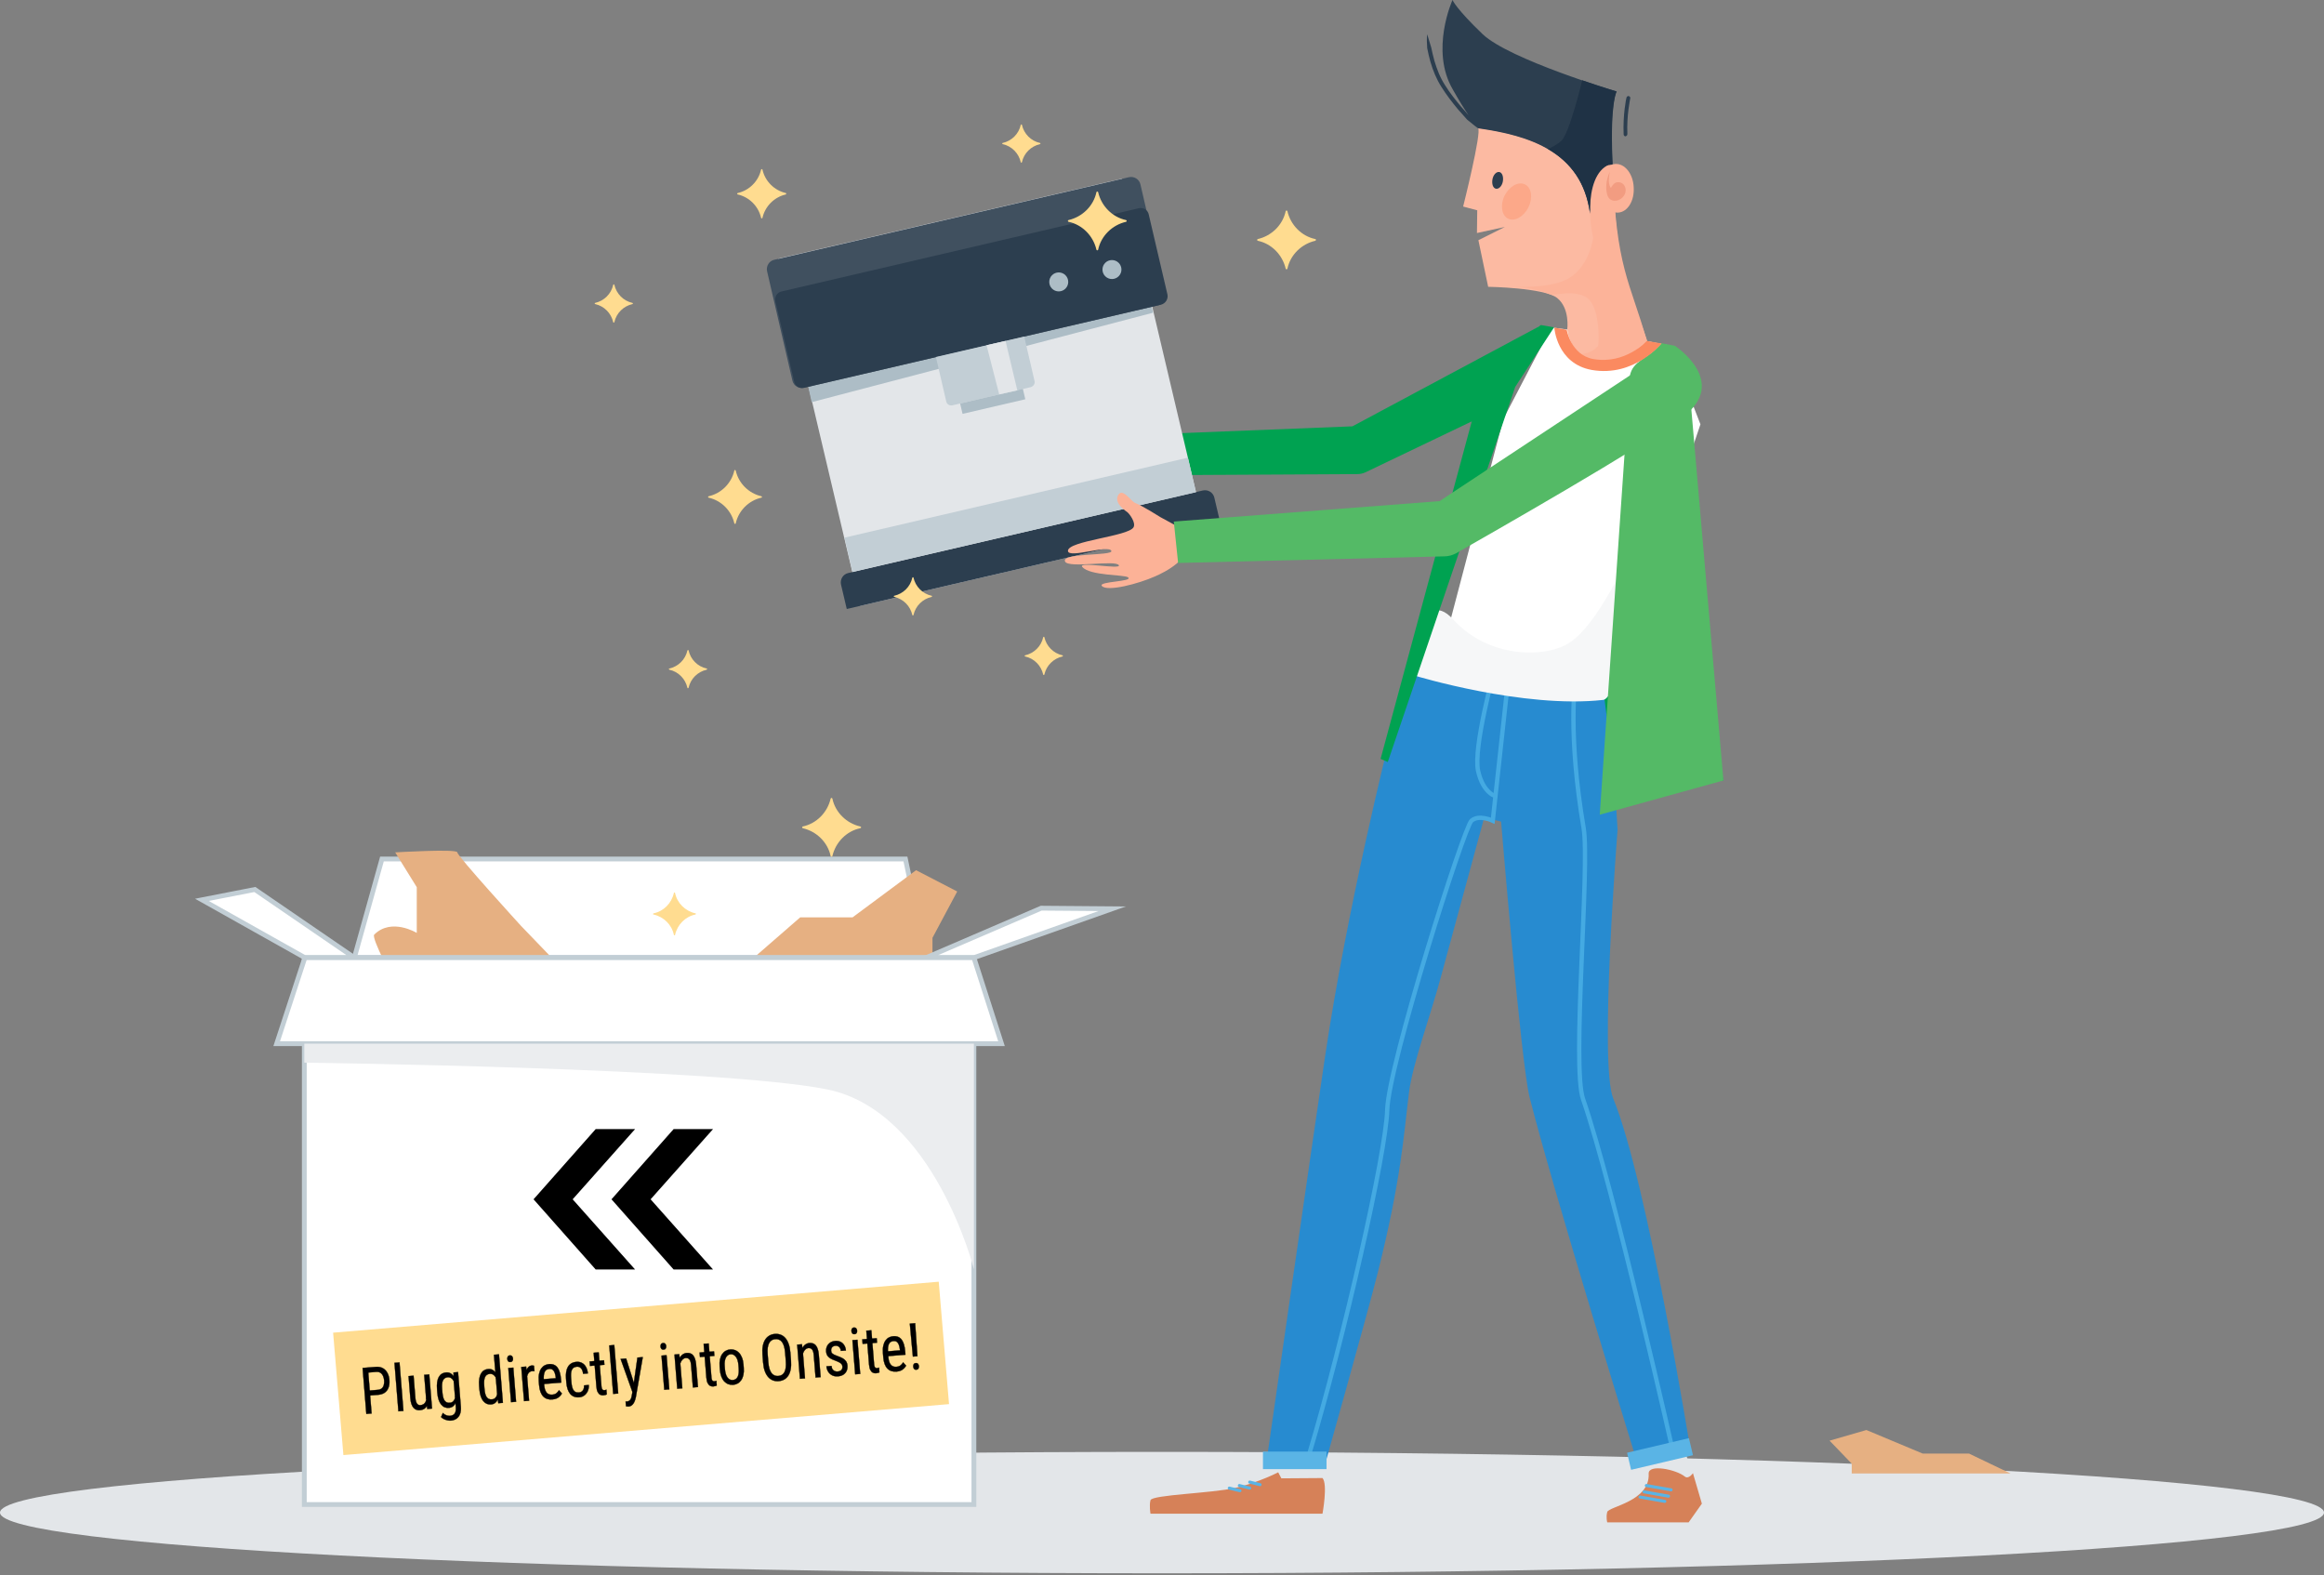 <svg width="484" height="328" viewBox="0 0 484 328" fill="none" xmlns="http://www.w3.org/2000/svg">
<rect x="0" y="0" width="484" height="328" fill="#808080" stroke="none"/>
<path d="M242 327.599C375.653 327.599 484 321.94 484 314.96C484 307.979 375.653 302.32 242 302.32C108.347 302.32 0 307.979 0 314.96C0 321.94 108.347 327.599 242 327.599Z" fill="#E3E6E9"/>
<path d="M188.568 178.865H79.548L73.798 199.411H192.881L188.568 178.865Z" fill="white" stroke="#C2CED5" stroke-miterlimit="10"/>
<path d="M358.926 162.512L311.664 155.982L343.771 102.551L358.926 162.512Z" fill="#00A251"/>
<path d="M214.985 92.607C215.044 90.51 227.564 92.427 229.001 90.75C229.72 89.911 228.642 87.815 228.223 87.395C227.264 86.437 225.048 81.945 226.186 80.687C227.264 79.549 228.522 82.543 229.241 83.023C230.679 83.861 234.872 89.672 234.872 89.672L236.968 91.469C238.406 93.086 241.101 92.787 240.562 94.943C239.364 99.436 233.913 100.993 231.517 101.532C227.983 102.371 222.053 107.462 221.154 106.025C220.436 104.887 227.025 101.832 226.006 100.753C225.288 100.035 217.5 105.126 216.722 103.748C215.883 102.311 224.868 99.016 224.569 97.998C224.209 96.74 214.326 100.813 213.846 99.196C213.307 97.219 223.73 95.901 223.55 94.823C223.311 93.326 214.925 94.284 214.985 92.607Z" fill="#FCB297"/>
<path d="M246.432 97.639C246.552 96.86 246.252 94.344 245.773 92.547C245.174 90.451 243.976 88.953 243.976 88.953L244.755 88.773C245.354 89.253 246.073 90.93 246.612 92.667C247.39 95.362 247.331 97.519 247.331 97.519L246.432 97.639Z" fill="#6DCA8C"/>
<path d="M157.001 199.41L166.645 191.024H177.547L190.785 181.201L199.351 185.633L194.199 195.277V199.41H157.001Z" fill="#E6B082"/>
<path d="M82.244 204.562C82.244 204.562 77.272 195.337 77.931 194.618C81.525 191.024 86.796 194.259 86.796 194.259V184.735L82.304 177.487C82.304 177.487 95.243 176.708 95.243 177.487C95.243 178.265 108.481 192.761 108.481 192.761L114.651 199.171L107.942 204.502H82.244V204.562Z" fill="#E6B082"/>
<path d="M202.826 199.41H63.376V313.282H202.826V199.41Z" fill="white" stroke="#C2CED5" stroke-miterlimit="10"/>
<path d="M73.798 199.41H63.495L42.051 187.37L53.073 185.214L73.798 199.41Z" fill="white" stroke="#C2CED5" stroke-miterlimit="10"/>
<path d="M192.881 199.41H202.825L231.637 189.227L216.842 189.108L192.881 199.41Z" fill="white" stroke="#C2CED5" stroke-miterlimit="10"/>
<path d="M208.575 217.321H57.625L63.495 199.41H202.825L208.575 217.321Z" fill="white" stroke="#C2CED5" stroke-miterlimit="10"/>
<path d="M281.655 88.773L236.37 90.57L238.167 98.957L282.673 98.717C283.272 98.717 283.811 98.597 284.35 98.358L309.868 86.138L320.83 67.808L281.655 88.773Z" fill="#00A251"/>
<path d="M352.577 306.753L349.642 299.026L341.556 301.062L345.09 307.771L350.96 308.969L352.577 306.753Z" fill="#E3E6E9"/>
<path d="M275.065 304.118L275.364 307.771L266.619 308.071L266.199 306.573L265.84 303.219L275.065 304.118Z" fill="#E3E6E9"/>
<path d="M296.869 135.436L289.381 153.886C289.381 153.886 280.576 188.868 275.964 219.957C273.448 236.909 263.624 305.316 263.624 305.316H275.844C275.844 305.316 284.889 273.209 286.985 264.822C291.837 245.355 292.257 236.968 293.455 227.384C294.173 221.634 298.007 211.151 299.984 203.783C302.56 194.259 309.089 170.299 309.089 170.299L310.347 138.97L296.869 135.436Z" fill="#278BD0"/>
<path d="M301.542 168.442L312.623 171.077C312.623 171.077 316.756 221.394 318.553 228.462C323.345 247.571 341.196 305.255 341.196 305.255L352.218 302.859C352.218 302.859 343.053 245.954 335.985 228.762C332.99 221.514 336.883 172.755 336.883 172.755L336.164 161.433L333.529 140.648L309.389 139.21L301.542 168.442Z" fill="#278BD0"/>
<path d="M311.246 139.45C311.246 139.45 306.753 155.743 307.832 160.535C308.91 165.327 311.665 165.866 311.665 165.866" stroke="#44AAE2" stroke-width="0.9" stroke-miterlimit="10"/>
<path d="M314.3 139.629L310.886 170.898C310.886 170.898 308.011 169.52 306.453 170.898C304.896 172.215 289.142 221.754 288.902 231.158C288.662 240.023 279.917 278.6 272.669 302.74" stroke="#44AAE2" stroke-width="0.9" stroke-miterlimit="10"/>
<path d="M328.078 141.846C328.078 141.846 326.46 152.748 329.815 172.455C331.133 180.362 327.299 222.113 329.695 228.882C336.045 247.152 348.744 303.698 348.744 303.698" stroke="#44AAE2" stroke-width="0.9" stroke-miterlimit="10"/>
<path d="M323.047 68.167L339.579 70.383L347.786 71.941L354.135 88.354L335.506 143.642L300.464 135.256L313.103 87.216L323.047 68.167Z" fill="white"/>
<path d="M351.499 83.801C351.499 83.801 338.201 126.391 326.88 133.819C321.968 137.053 310.107 137.173 302.68 129.027C295.312 120.94 294.713 140.707 294.713 140.707C294.713 140.707 317.355 147.596 333.888 145.739C338.86 145.2 352.098 84.46 352.098 84.46" fill="#F6F7F8"/>
<path d="M320.95 67.688L320.77 67.748C317.176 74.397 312.504 74.757 312.504 74.757L308.79 79.309L287.525 158.019L289.022 158.678L315.559 80.567L323.645 68.167L320.95 67.688Z" fill="#00A251"/>
<path d="M333.169 169.64L339.459 78.171C340.058 75.236 342.873 74.697 344.97 72.54L346.048 71.462L348.804 72.001L352.038 82.903L358.927 162.512L333.169 169.64Z" fill="#54BA66"/>
<path d="M334.128 34.743C331.672 36.54 330.953 40.793 331.133 44.447C329.455 31.568 318.553 28.154 307.831 26.656C308.61 27.555 304.716 43.009 304.716 43.009L307.651 43.788L307.592 48.52L313.402 47.262L307.891 50.017L309.928 59.721C309.928 59.721 321.608 59.901 324.304 62.057C326.999 64.214 326.4 68.587 326.4 68.587C326.4 68.587 326.999 74.816 333.169 75.595C337.901 76.194 343.053 70.983 343.053 70.983C339.698 60.62 336.404 59.362 335.985 34.383C335.326 34.203 334.787 34.323 334.128 34.743Z" fill="#FCBAA2"/>
<path d="M297.888 12.819C297.648 11.92 297.409 10.962 297.229 10.004C297.169 9.045 297.109 8.087 297.229 7.128C297.528 8.027 297.768 8.985 298.067 9.884C298.247 10.782 298.487 11.741 298.726 12.639C299.265 14.436 299.924 16.173 300.943 17.731C301.901 19.288 303.099 20.786 304.297 22.223C304.836 22.822 305.375 23.421 305.855 24.02C304.956 22.703 303.878 20.965 302.56 18.629C297.768 10.423 302.5 0 302.5 0C302.5 0 303.219 1.797 308.79 7.128C314.36 12.399 336.644 19.049 336.644 19.049C336.644 19.049 335.266 21.205 335.745 33.125C335.745 33.545 335.805 33.964 335.805 34.383C335.266 34.263 334.727 34.323 334.128 34.803C331.672 36.599 330.953 40.852 331.133 44.507C329.456 31.628 318.554 28.213 307.831 26.716C307.053 26.177 306.334 25.518 305.555 24.919C304.896 24.2 304.297 23.481 303.638 22.762C302.44 21.325 301.242 19.767 300.224 18.15C299.146 16.473 298.427 14.676 297.888 12.819Z" fill="#2C3E4F"/>
<path d="M338.74 28.273C338.86 28.213 338.92 28.034 338.92 27.914C338.74 24.02 339.519 20.546 339.519 20.486C339.579 20.247 339.399 20.067 339.219 20.007C338.98 19.947 338.8 20.127 338.74 20.306C338.68 20.426 337.961 23.96 338.141 27.974C338.141 28.213 338.321 28.393 338.56 28.393C338.62 28.333 338.68 28.333 338.74 28.273Z" fill="#2C3E4F"/>
<path d="M311.545 39.295C312.144 39.415 312.802 38.756 312.982 37.798C313.162 36.839 312.862 35.941 312.263 35.821C311.664 35.701 311.005 36.36 310.826 37.319C310.646 38.337 310.946 39.175 311.545 39.295Z" fill="#2C3E4F"/>
<path d="M314.061 45.525C315.438 46.184 317.295 45.165 318.314 43.188C319.272 41.212 318.972 39.055 317.595 38.396C316.217 37.737 314.36 38.756 313.342 40.733C312.383 42.709 312.743 44.866 314.061 45.525Z" fill="#FCA889"/>
<path d="M326.94 57.804C331.073 55.229 331.792 49.538 331.792 49.538C331.193 46.723 331.073 44.447 331.133 42.709C331.133 42.59 331.133 42.47 331.133 42.35V42.29C331.193 41.212 330.773 37.258 331.013 36.24L334.248 34.623C334.847 34.263 335.865 33.784 335.865 34.263C336.404 55.828 339.579 58.763 342.933 70.863C342.933 70.863 337.782 76.074 333.05 75.475C331.372 75.236 330.115 74.637 329.156 73.858C329.456 73.738 329.755 73.618 330.174 73.558C331.193 73.379 332.091 72.84 332.81 72.061C332.99 71.642 333.349 63.855 330.414 61.938C328.018 60.44 324.544 61.339 323.166 61.398C321.129 60.62 318.853 59.901 315.559 59.721C320.351 59.841 324.484 59.362 326.94 57.804Z" fill="#FCB399"/>
<path d="M325.142 29.351C326.879 27.794 329.515 16.712 329.515 16.712C333.648 18.15 336.703 19.048 336.703 19.048C336.703 19.048 335.325 21.205 335.805 33.125C335.805 33.544 335.864 33.964 335.864 34.383C335.325 34.263 334.786 34.323 334.187 34.802C331.731 36.599 331.012 40.852 331.192 44.506C330.294 37.797 326.939 33.664 322.387 31.029C323.165 30.669 324.244 30.13 325.142 29.351Z" fill="#1F3245"/>
<path d="M340.237 38.995C340.417 41.811 338.979 44.147 337.003 44.267C335.026 44.386 333.349 42.23 333.169 39.415C332.989 36.599 334.427 34.263 336.404 34.143C338.38 34.024 340.117 36.18 340.237 38.995Z" fill="#FCB399"/>
<path d="M338.441 38.936C338.74 39.714 338.501 40.673 337.662 41.332C336.704 42.05 335.626 41.871 335.146 41.332C334.667 40.852 334.368 39.535 334.607 37.857C334.787 36.779 335.266 35.701 335.266 35.701C335.266 35.701 334.967 37.258 335.086 38.097C335.266 39.055 335.506 39.115 335.506 39.115C335.506 39.115 335.865 38.337 336.464 38.037C337.123 37.797 338.081 37.977 338.441 38.936Z" fill="#F29C81"/>
<path d="M266.2 306.573C266.2 306.573 262.187 308.67 257.335 309.808C252.483 310.946 239.903 311.245 239.604 312.384C239.304 313.522 239.604 315.199 239.604 315.199H275.425C275.425 315.199 276.563 309.029 275.425 307.771L266.859 307.831L266.2 306.573Z" fill="#D68158"/>
<path d="M343.353 306.873C343.652 312.623 335.026 313.701 334.727 314.84C334.427 315.978 334.727 316.996 334.727 316.996H351.679L354.434 313.102L352.577 306.753C352.577 306.753 351.679 308.071 350.9 307.472C349.103 305.974 343.233 304.776 343.353 306.873Z" fill="#D68158"/>
<path d="M276.264 302.26H263.026V305.914H276.264V302.26Z" fill="#5AB4E5"/>
<path d="M351.742 299.462L338.857 302.501L339.696 306.057L352.581 303.018L351.742 299.462Z" fill="#5AB4E5"/>
<path d="M262.426 309.149L260.27 308.61" stroke="#5AB4E5" stroke-width="0.638" stroke-miterlimit="10" stroke-linecap="round"/>
<path d="M260.269 309.868L258.113 309.329" stroke="#5AB4E5" stroke-width="0.638" stroke-miterlimit="10" stroke-linecap="round"/>
<path d="M258.233 310.407L256.017 309.868" stroke="#5AB4E5" stroke-width="0.638" stroke-miterlimit="10" stroke-linecap="round"/>
<path d="M348.025 310.227L342.873 309.329" stroke="#5AB4E5" stroke-width="0.638" stroke-miterlimit="10" stroke-linecap="round"/>
<path d="M347.487 311.545L342.395 310.647" stroke="#5AB4E5" stroke-width="0.638" stroke-miterlimit="10" stroke-linecap="round"/>
<path d="M346.707 312.623L341.556 311.725" stroke="#5AB4E5" stroke-width="0.638" stroke-miterlimit="10" stroke-linecap="round"/>
<path d="M346.049 71.522C346.049 71.522 340.358 78.59 331.493 77.033C324.185 75.715 323.706 68.227 323.706 68.227L326.281 68.647C326.281 68.647 327.18 73.918 331.792 74.757C338.561 75.954 342.934 70.983 342.934 70.983L346.049 71.522Z" fill="#FB8A60"/>
<path d="M63.376 221.274V217.321H202.826V264.283C202.826 264.283 194.559 231.398 172.276 226.845C149.993 222.352 63.376 221.274 63.376 221.274Z" fill="#EBEDEF"/>
<path d="M418.708 306.813L410.083 302.68H400.439L388.698 297.768L381.031 299.984L385.643 304.776V306.813H418.708Z" fill="#E6B082"/>
<path d="M140.289 235.112H148.496L135.497 249.728L148.496 264.343H140.289L127.351 249.728L140.289 235.112Z" fill="black"/>
<path d="M124.056 235.111H132.262L119.264 249.727L132.262 264.343H124.056L111.117 249.727L124.056 235.111Z" fill="black"/>
<path d="M158.558 103.329C155.922 102.73 153.826 100.634 153.227 97.998C153.167 97.818 152.927 97.818 152.927 97.998C152.328 100.634 150.232 102.73 147.596 103.329C147.417 103.389 147.417 103.629 147.596 103.629C150.232 104.228 152.328 106.324 152.927 108.96C152.987 109.14 153.227 109.14 153.227 108.96C153.826 106.324 155.922 104.228 158.558 103.629C158.738 103.629 158.738 103.389 158.558 103.329Z" fill="#FFDC90"/>
<path d="M131.723 63.076C129.806 62.657 128.368 61.159 127.949 59.302C127.949 59.182 127.769 59.182 127.709 59.302C127.29 61.219 125.792 62.657 123.936 63.076C123.816 63.076 123.816 63.255 123.936 63.315C125.852 63.735 127.29 65.232 127.709 67.089C127.709 67.209 127.889 67.209 127.949 67.089C128.368 65.172 129.866 63.735 131.723 63.315C131.842 63.255 131.842 63.136 131.723 63.076Z" fill="#FFDC90"/>
<path d="M147.177 139.21C145.26 138.791 143.822 137.293 143.403 135.436C143.403 135.316 143.223 135.316 143.163 135.436C142.744 137.353 141.247 138.791 139.39 139.21C139.27 139.21 139.27 139.39 139.39 139.449C141.306 139.869 142.744 141.366 143.163 143.223C143.163 143.343 143.343 143.343 143.403 143.223C143.822 141.306 145.32 139.869 147.177 139.449C147.297 139.39 147.297 139.21 147.177 139.21Z" fill="#FFDC90"/>
<path d="M144.841 190.186C142.684 189.706 141.007 188.029 140.588 185.933C140.528 185.813 140.348 185.813 140.348 185.933C139.869 188.089 138.192 189.766 136.095 190.186C135.975 190.245 135.975 190.425 136.095 190.425C138.252 190.904 139.929 192.582 140.348 194.678C140.408 194.798 140.588 194.798 140.588 194.678C141.067 192.522 142.744 190.845 144.841 190.425C144.961 190.365 144.961 190.186 144.841 190.186Z" fill="#FFDC90"/>
<path d="M216.602 29.771C214.685 29.351 213.247 27.854 212.828 25.997C212.828 25.877 212.648 25.877 212.588 25.997C212.169 27.914 210.671 29.351 208.814 29.771C208.695 29.771 208.695 29.95 208.814 30.01C210.731 30.43 212.169 31.927 212.588 33.784C212.588 33.904 212.768 33.904 212.828 33.784C213.247 31.867 214.745 30.43 216.602 30.01C216.721 29.95 216.721 29.771 216.602 29.771Z" fill="#FFDC90"/>
<path d="M221.274 136.454C219.357 136.035 217.92 134.538 217.5 132.681C217.5 132.561 217.321 132.561 217.261 132.681C216.841 134.598 215.344 136.035 213.487 136.454C213.367 136.454 213.367 136.634 213.487 136.694C215.404 137.113 216.841 138.611 217.261 140.468C217.261 140.588 217.44 140.588 217.5 140.468C217.92 138.551 219.417 137.113 221.274 136.694C221.394 136.634 221.394 136.454 221.274 136.454Z" fill="#FFDC90"/>
<path d="M179.164 172.095C176.289 171.437 173.953 169.16 173.354 166.285C173.294 166.105 173.054 166.105 172.994 166.285C172.336 169.16 170.059 171.496 167.184 172.095C167.004 172.155 167.004 172.395 167.184 172.455C170.059 173.114 172.395 175.39 172.994 178.265C173.054 178.445 173.294 178.445 173.354 178.265C174.013 175.39 176.289 173.054 179.164 172.455C179.404 172.395 179.404 172.155 179.164 172.095Z" fill="#FFDC90"/>
<path d="M163.65 40.193C161.254 39.654 159.337 37.737 158.798 35.341C158.738 35.162 158.558 35.162 158.499 35.341C157.959 37.737 156.043 39.654 153.646 40.193C153.467 40.253 153.467 40.433 153.646 40.493C156.043 41.032 157.959 42.949 158.499 45.345C158.558 45.525 158.738 45.525 158.798 45.345C159.337 42.949 161.254 41.032 163.65 40.493C163.77 40.433 163.77 40.193 163.65 40.193Z" fill="#FFDC90"/>
<path d="M273.927 49.778C271.052 49.179 268.776 46.843 268.117 43.967C268.057 43.788 267.817 43.788 267.757 43.967C267.158 46.843 264.822 49.119 261.947 49.778C261.767 49.838 261.767 50.077 261.947 50.137C264.822 50.736 267.098 53.072 267.757 55.947C267.817 56.127 268.057 56.127 268.117 55.947C268.716 53.072 271.052 50.796 273.927 50.137C274.107 50.077 274.107 49.778 273.927 49.778Z" fill="#FFDC90"/>
<path d="M250.746 109.499L179.165 126.152L162.093 53.851L233.674 37.199L250.746 109.499Z" fill="#E3E6E9"/>
<path d="M240.143 65.113L169.041 83.742L168.322 80.507L239.844 63.855L240.143 65.113Z" fill="#ADBDC6"/>
<path d="M241.281 63.555L167.423 80.746C166.345 80.986 165.267 80.327 165.027 79.249L159.756 56.486C159.517 55.408 160.175 54.33 161.254 54.09L235.112 36.899C236.19 36.659 237.268 37.318 237.508 38.396L242.779 61.159C243.078 62.237 242.36 63.315 241.281 63.555Z" fill="#40505F"/>
<path d="M241.82 63.435L167.483 80.746C166.525 80.986 165.567 80.387 165.387 79.429L161.493 62.776C161.254 61.818 161.853 60.859 162.811 60.68L237.148 43.368C238.107 43.129 239.065 43.728 239.245 44.686L243.138 61.339C243.318 62.297 242.719 63.196 241.82 63.435Z" fill="#2C3E4F"/>
<path d="M250.507 102.131L176.649 119.323C175.57 119.563 174.912 120.641 175.151 121.719L176.349 126.811L254.101 108.72L252.903 103.629C252.663 102.551 251.585 101.892 250.507 102.131Z" fill="#2C3E4F"/>
<path d="M214.625 80.626L198.332 84.4C197.733 84.52 197.194 84.161 197.074 83.622L194.918 74.337L213.308 70.084L215.464 79.369C215.584 79.908 215.224 80.447 214.625 80.626Z" fill="#C2CED5"/>
<path d="M213.027 80.978L199.958 84.019L200.461 86.177L213.53 83.137L213.027 80.978Z" fill="#ADBDC6"/>
<path d="M220.496 60.68C221.588 60.68 222.472 59.795 222.472 58.703C222.472 57.611 221.588 56.726 220.496 56.726C219.404 56.726 218.519 57.611 218.519 58.703C218.519 59.795 219.404 60.68 220.496 60.68Z" fill="#ADBDC6"/>
<path d="M231.577 58.104C232.669 58.104 233.554 57.219 233.554 56.127C233.554 55.036 232.669 54.151 231.577 54.151C230.486 54.151 229.601 55.036 229.601 56.127C229.601 57.219 230.486 58.104 231.577 58.104Z" fill="#ADBDC6"/>
<path d="M247.392 95.303L175.87 111.955L177.547 119.083L249.069 102.491L247.392 95.303Z" fill="#C2CED5"/>
<path d="M222.412 114.711C222.353 112.614 234.932 111.715 236.07 109.799C236.609 108.84 235.231 106.983 234.752 106.624C233.614 105.845 231.997 104.408 232.955 102.97C233.853 101.652 235.531 104.348 236.369 104.707C237.927 105.306 241.701 107.702 241.701 107.702L244.456 109.2C246.193 110.577 248.409 109.739 248.23 111.955C247.81 116.567 242.719 119.083 240.502 120.042C237.148 121.539 230.619 123.276 229.481 122.018C228.582 121.06 236.13 121.12 234.932 120.221C234.153 119.622 227.025 119.922 225.407 118.065C224.329 116.807 233.494 118.664 233.015 117.706C232.416 116.508 222.532 118.424 221.813 116.927C220.915 115.07 231.817 115.789 231.457 114.711C230.918 113.333 222.472 116.388 222.412 114.711Z" fill="#FCB297"/>
<path d="M348.804 72.001L299.805 104.348L244.457 108.601L245.355 117.226L300.763 115.849C301.662 115.849 302.501 115.609 303.279 115.19C309.808 111.476 342.095 93.086 350.481 86.797C360.245 79.489 348.804 72.001 348.804 72.001Z" fill="#54BA66"/>
<path d="M194.02 124.055C192.103 123.636 190.665 122.138 190.246 120.281C190.246 120.161 190.066 120.161 190.006 120.281C189.587 122.198 188.089 123.636 186.232 124.055C186.113 124.055 186.113 124.235 186.232 124.294C188.149 124.714 189.587 126.211 190.006 128.068C190.006 128.188 190.186 128.188 190.246 128.068C190.665 126.151 192.163 124.714 194.02 124.294C194.139 124.235 194.139 124.055 194.02 124.055Z" fill="#FFDC90"/>
<path d="M205.46 71.881L208.096 82.124L211.87 81.286L209.414 70.983L205.46 71.881Z" fill="#E3E6E9"/>
<path d="M234.512 45.824C231.637 45.225 229.361 42.889 228.702 40.014C228.642 39.834 228.403 39.834 228.343 40.014C227.744 42.889 225.407 45.165 222.532 45.824C222.353 45.884 222.353 46.124 222.532 46.184C225.407 46.783 227.684 49.119 228.343 51.994C228.403 52.174 228.642 52.174 228.702 51.994C229.301 49.119 231.637 46.843 234.512 46.184C234.692 46.124 234.692 45.884 234.512 45.824Z" fill="#FFDC90"/>
<path d="M195.502 266.889L69.374 277.499L71.518 302.987L197.646 292.377L195.502 266.889Z" fill="#FFDC90"/>
<mask id="path-73-outside-1_16097_480718" maskUnits="userSpaceOnUse" x="74.401" y="273.964" width="117.829" height="24.393" fill="black">
<rect fill="white" x="74.401" y="273.964" width="117.829" height="24.393"/>
<path d="M78.744 290.437L76.858 290.59L76.774 289.559L78.66 289.406C79.016 289.377 79.296 289.275 79.501 289.1C79.71 288.925 79.852 288.693 79.928 288.404C80.008 288.116 80.034 287.792 80.005 287.433C79.978 287.105 79.902 286.8 79.776 286.52C79.653 286.239 79.474 286.02 79.239 285.862C79.007 285.7 78.713 285.634 78.357 285.663L76.696 285.797L77.387 294.322L76.295 294.41L75.521 284.848L78.273 284.625C78.831 284.58 79.311 284.667 79.715 284.885C80.119 285.104 80.437 285.426 80.671 285.852C80.908 286.274 81.049 286.767 81.095 287.332C81.145 287.945 81.086 288.476 80.92 288.926C80.757 289.375 80.493 289.729 80.128 289.988C79.763 290.242 79.301 290.392 78.744 290.437Z"/>
<path d="M83.201 283.697L84.017 293.785L82.974 293.869L82.157 283.782L83.201 283.697Z"/>
<path d="M88.789 291.746L88.347 286.282L89.397 286.197L89.972 293.303L88.975 293.383L88.789 291.746ZM88.864 290.233L89.278 290.186C89.316 290.659 89.314 291.1 89.272 291.509C89.233 291.913 89.142 292.268 89 292.575C88.861 292.881 88.664 293.129 88.409 293.317C88.153 293.501 87.83 293.608 87.438 293.64C87.173 293.662 86.928 293.631 86.702 293.548C86.481 293.464 86.282 293.324 86.107 293.127C85.936 292.929 85.793 292.665 85.679 292.335C85.569 292.004 85.494 291.603 85.456 291.13L85.085 286.546L86.129 286.461L86.501 291.059C86.527 291.378 86.574 291.641 86.642 291.847C86.71 292.049 86.793 292.207 86.89 292.323C86.986 292.434 87.09 292.509 87.201 292.549C87.311 292.588 87.422 292.604 87.533 292.595C87.904 292.565 88.193 292.442 88.398 292.227C88.603 292.008 88.74 291.726 88.807 291.381C88.879 291.031 88.897 290.649 88.864 290.233Z"/>
<path d="M94.45 285.788L95.393 285.711L95.973 292.876C96.023 293.502 95.966 294.027 95.802 294.45C95.641 294.873 95.394 295.195 95.062 295.416C94.73 295.641 94.337 295.772 93.882 295.809C93.72 295.822 93.514 295.806 93.263 295.76C93.013 295.714 92.76 295.633 92.503 295.517C92.248 295.406 92.032 295.256 91.858 295.067L92.225 294.224C92.471 294.46 92.725 294.622 92.987 294.711C93.249 294.8 93.495 294.835 93.724 294.817C93.997 294.795 94.23 294.721 94.423 294.595C94.615 294.469 94.757 294.277 94.847 294.019C94.938 293.764 94.967 293.432 94.934 293.02L94.475 287.359L94.45 285.788ZM91.076 289.981L91.022 289.318C90.975 288.731 90.984 288.223 91.048 287.795C91.113 287.362 91.227 287.003 91.391 286.716C91.558 286.425 91.769 286.203 92.023 286.05C92.278 285.897 92.569 285.808 92.897 285.781C93.229 285.754 93.522 285.805 93.775 285.935C94.028 286.064 94.246 286.265 94.427 286.536C94.612 286.804 94.766 287.135 94.889 287.53C95.016 287.921 95.118 288.367 95.195 288.867L95.266 289.754C95.271 290.256 95.242 290.71 95.18 291.116C95.121 291.522 95.02 291.872 94.876 292.165C94.737 292.459 94.553 292.689 94.324 292.858C94.095 293.026 93.814 293.124 93.482 293.151C93.158 293.177 92.859 293.133 92.588 293.018C92.315 292.899 92.073 292.71 91.861 292.449C91.652 292.184 91.48 291.848 91.343 291.44C91.21 291.028 91.121 290.541 91.076 289.981ZM92.072 289.233L92.126 289.896C92.158 290.29 92.211 290.631 92.286 290.921C92.361 291.205 92.46 291.44 92.582 291.624C92.708 291.803 92.86 291.932 93.037 292.01C93.219 292.088 93.43 292.117 93.671 292.098C93.964 292.074 94.197 291.976 94.37 291.803C94.543 291.63 94.674 291.41 94.764 291.143C94.857 290.871 94.925 290.581 94.968 290.274L94.817 288.409C94.76 288.189 94.685 287.979 94.593 287.779C94.505 287.575 94.397 287.396 94.269 287.243C94.141 287.086 93.992 286.966 93.822 286.883C93.656 286.799 93.466 286.766 93.253 286.784C93.012 286.803 92.808 286.868 92.642 286.978C92.476 287.089 92.345 287.245 92.25 287.446C92.155 287.648 92.093 287.898 92.066 288.195C92.038 288.493 92.04 288.838 92.072 289.233Z"/>
<path d="M103.578 290.813L102.873 282.104L103.917 282.02L104.734 292.108L103.779 292.185L103.578 290.813ZM99.842 289.271L99.788 288.608C99.741 288.021 99.751 287.513 99.82 287.085C99.888 286.652 100.007 286.292 100.174 286.005C100.342 285.714 100.553 285.492 100.807 285.339C101.061 285.186 101.349 285.097 101.669 285.071C102.001 285.044 102.292 285.095 102.541 285.225C102.794 285.354 103.013 285.555 103.199 285.826C103.383 286.093 103.538 286.425 103.661 286.82C103.788 287.211 103.888 287.657 103.96 288.158L104.032 289.044C104.037 289.546 104.008 290 103.945 290.406C103.887 290.812 103.788 291.162 103.648 291.455C103.509 291.748 103.325 291.979 103.095 292.148C102.866 292.316 102.586 292.414 102.254 292.441C101.937 292.466 101.643 292.422 101.371 292.307C101.099 292.188 100.855 291.999 100.639 291.738C100.426 291.474 100.252 291.137 100.115 290.73C99.978 290.318 99.887 289.831 99.842 289.271ZM100.838 288.523L100.892 289.186C100.924 289.58 100.977 289.922 101.052 290.211C101.127 290.496 101.228 290.73 101.354 290.914C101.48 291.093 101.632 291.222 101.809 291.3C101.99 291.378 102.202 291.407 102.443 291.387C102.736 291.364 102.968 291.265 103.141 291.093C103.314 290.92 103.446 290.7 103.536 290.433C103.629 290.161 103.697 289.871 103.74 289.564L103.589 287.698C103.531 287.478 103.457 287.268 103.365 287.069C103.273 286.865 103.163 286.686 103.035 286.534C102.911 286.376 102.764 286.256 102.594 286.173C102.428 286.089 102.238 286.056 102.025 286.073C101.783 286.093 101.578 286.158 101.408 286.269C101.241 286.379 101.111 286.535 101.016 286.737C100.925 286.938 100.863 287.188 100.832 287.485C100.804 287.783 100.806 288.129 100.838 288.523Z"/>
<path d="M106.905 284.779L107.48 291.885L106.436 291.97L105.861 284.864L106.905 284.779ZM105.649 282.984C105.633 282.787 105.669 282.616 105.757 282.473C105.845 282.329 105.987 282.249 106.185 282.233C106.383 282.217 106.536 282.273 106.646 282.4C106.76 282.528 106.825 282.69 106.841 282.887C106.856 283.075 106.818 283.242 106.726 283.386C106.638 283.525 106.495 283.603 106.297 283.619C106.1 283.635 105.946 283.581 105.836 283.458C105.727 283.33 105.664 283.172 105.649 282.984Z"/>
<path d="M109.705 285.676L110.19 291.666L109.141 291.751L108.565 284.645L109.579 284.563L109.705 285.676ZM111.207 284.391L111.305 285.52C111.216 285.505 111.136 285.499 111.064 285.5C110.996 285.497 110.917 285.499 110.826 285.506C110.628 285.522 110.458 285.58 110.315 285.68C110.175 285.779 110.059 285.912 109.965 286.078C109.871 286.245 109.801 286.44 109.755 286.664C109.71 286.883 109.685 287.123 109.682 287.384L109.426 287.603C109.391 287.174 109.388 286.768 109.417 286.387C109.449 286.005 109.519 285.665 109.626 285.365C109.733 285.061 109.881 284.82 110.069 284.642C110.262 284.459 110.5 284.356 110.785 284.333C110.848 284.328 110.926 284.332 111.019 284.347C111.115 284.357 111.178 284.371 111.207 284.391Z"/>
<path d="M115.029 291.406C114.645 291.437 114.294 291.402 113.975 291.3C113.657 291.198 113.378 291.026 113.14 290.786C112.901 290.541 112.708 290.223 112.561 289.834C112.414 289.445 112.319 288.979 112.275 288.436L112.21 287.635C112.159 287.009 112.182 286.474 112.277 286.03C112.376 285.586 112.528 285.223 112.732 284.942C112.936 284.657 113.175 284.443 113.451 284.302C113.725 284.156 114.013 284.071 114.313 284.047C114.717 284.014 115.067 284.059 115.363 284.18C115.659 284.302 115.908 284.497 116.109 284.768C116.31 285.038 116.469 285.378 116.586 285.787C116.706 286.196 116.789 286.672 116.832 287.214L116.887 287.891L112.878 288.216L112.798 287.224L115.757 286.984L115.744 286.82C115.698 286.454 115.627 286.133 115.529 285.859C115.435 285.585 115.299 285.375 115.12 285.231C114.941 285.083 114.699 285.021 114.394 285.045C114.201 285.061 114.024 285.113 113.864 285.201C113.707 285.284 113.577 285.42 113.473 285.609C113.372 285.794 113.301 286.044 113.259 286.36C113.221 286.676 113.221 287.073 113.26 287.55L113.325 288.351C113.356 288.732 113.414 289.058 113.499 289.329C113.589 289.595 113.704 289.812 113.845 289.982C113.989 290.146 114.158 290.265 114.351 290.337C114.548 290.405 114.767 290.429 115.008 290.41C115.36 290.381 115.644 290.283 115.862 290.116C116.078 289.944 116.262 289.733 116.413 289.483L117.024 290.167C116.924 290.356 116.787 290.541 116.615 290.722C116.446 290.899 116.232 291.051 115.971 291.178C115.715 291.3 115.4 291.376 115.029 291.406Z"/>
<path d="M120.571 289.959C120.78 289.942 120.967 289.881 121.129 289.775C121.295 289.665 121.426 289.504 121.52 289.294C121.614 289.079 121.656 288.807 121.645 288.477L122.629 288.398C122.652 288.872 122.577 289.297 122.404 289.672C122.235 290.043 121.997 290.342 121.689 290.569C121.385 290.792 121.039 290.92 120.651 290.951C120.236 290.985 119.868 290.939 119.548 290.816C119.231 290.691 118.961 290.497 118.737 290.233C118.516 289.965 118.34 289.633 118.208 289.238C118.076 288.839 117.99 288.381 117.948 287.865L117.883 287.063C117.841 286.547 117.853 286.083 117.919 285.672C117.985 285.257 118.106 284.901 118.281 284.605C118.459 284.304 118.695 284.067 118.987 283.893C119.284 283.72 119.639 283.616 120.055 283.582C120.49 283.547 120.873 283.619 121.206 283.8C121.543 283.975 121.816 284.248 122.025 284.619C122.238 284.985 122.374 285.439 122.434 285.981L121.449 286.061C121.405 285.712 121.324 285.425 121.206 285.201C121.089 284.973 120.94 284.808 120.761 284.708C120.581 284.604 120.373 284.561 120.135 284.58C119.859 284.603 119.634 284.676 119.461 284.8C119.291 284.92 119.163 285.084 119.077 285.294C118.99 285.504 118.937 285.751 118.916 286.034C118.899 286.318 118.905 286.632 118.933 286.978L118.998 287.78C119.026 288.125 119.071 288.439 119.133 288.72C119.2 288.997 119.29 289.232 119.405 289.426C119.525 289.619 119.679 289.763 119.87 289.857C120.061 289.948 120.294 289.982 120.571 289.959Z"/>
<path d="M125.794 283.25L125.87 284.182L122.875 284.425L122.799 283.492L125.794 283.25ZM123.638 281.686L124.688 281.601L125.261 288.674C125.28 288.915 125.32 289.094 125.382 289.213C125.447 289.331 125.523 289.406 125.609 289.439C125.695 289.472 125.786 289.484 125.881 289.476C125.952 289.471 126.03 289.456 126.116 289.431C126.201 289.402 126.259 289.38 126.29 289.364L126.364 290.356C126.295 290.393 126.203 290.429 126.086 290.465C125.97 290.505 125.821 290.532 125.639 290.547C125.414 290.565 125.199 290.523 124.996 290.421C124.793 290.318 124.621 290.134 124.48 289.868C124.338 289.597 124.249 289.225 124.21 288.752L123.638 281.686Z"/>
<path d="M127.931 280.076L128.748 290.163L127.704 290.248L126.887 280.16L127.931 280.076Z"/>
<path d="M131.838 289.173L132.751 282.686L133.866 282.596L132.413 290.97C132.376 291.15 132.322 291.343 132.251 291.552C132.185 291.764 132.094 291.968 131.978 292.162C131.863 292.357 131.719 292.518 131.546 292.647C131.374 292.78 131.165 292.856 130.92 292.876C130.845 292.882 130.747 292.877 130.626 292.86C130.509 292.843 130.424 292.828 130.372 292.815L130.292 291.83C130.316 291.832 130.354 291.833 130.406 291.834C130.458 291.838 130.496 291.84 130.519 291.838C130.725 291.821 130.896 291.77 131.032 291.684C131.173 291.602 131.288 291.471 131.377 291.292C131.466 291.118 131.534 290.881 131.582 290.582L131.838 289.173ZM130.397 282.877L132.119 288.29L132.495 289.549L131.784 290.056L129.252 282.97L130.397 282.877Z"/>
<path d="M138.813 282.196L139.388 289.302L138.344 289.386L137.769 282.28L138.813 282.196ZM137.557 280.4C137.541 280.203 137.577 280.033 137.665 279.889C137.753 279.745 137.896 279.665 138.093 279.649C138.291 279.633 138.445 279.689 138.555 279.817C138.668 279.944 138.733 280.107 138.749 280.304C138.764 280.492 138.726 280.658 138.634 280.802C138.546 280.941 138.403 281.019 138.205 281.035C138.008 281.051 137.854 280.997 137.745 280.874C137.635 280.746 137.572 280.588 137.557 280.4Z"/>
<path d="M141.646 283.493L142.099 289.082L141.049 289.167L140.473 282.061L141.464 281.981L141.646 283.493ZM141.534 285.281L141.105 285.295C141.062 284.81 141.075 284.357 141.145 283.937C141.218 283.513 141.339 283.139 141.508 282.817C141.681 282.494 141.897 282.239 142.156 282.051C142.415 281.858 142.711 281.748 143.043 281.721C143.304 281.7 143.545 281.729 143.766 281.808C143.987 281.882 144.181 282.017 144.348 282.21C144.515 282.404 144.651 282.662 144.757 282.984C144.866 283.301 144.94 283.694 144.978 284.162L145.355 288.819L144.305 288.904L143.927 284.234C143.897 283.862 143.835 283.567 143.742 283.35C143.652 283.128 143.528 282.973 143.37 282.884C143.215 282.791 143.025 282.754 142.799 282.772C142.594 282.789 142.407 282.868 142.24 283.009C142.072 283.15 141.93 283.338 141.814 283.572C141.701 283.806 141.619 284.071 141.567 284.366C141.519 284.656 141.508 284.961 141.534 285.281Z"/>
<path d="M148.7 281.395L148.775 282.328L145.78 282.57L145.704 281.638L148.7 281.395ZM146.543 279.831L147.593 279.746L148.166 286.819C148.185 287.06 148.226 287.24 148.287 287.358C148.352 287.476 148.428 287.552 148.514 287.584C148.6 287.617 148.691 287.63 148.786 287.622C148.857 287.616 148.935 287.601 149.021 287.576C149.106 287.547 149.164 287.525 149.195 287.509L149.269 288.502C149.2 288.538 149.108 288.574 148.991 288.61C148.875 288.65 148.726 288.678 148.544 288.692C148.319 288.711 148.104 288.669 147.901 288.566C147.698 288.464 147.526 288.279 147.385 288.013C147.243 287.742 147.154 287.371 147.115 286.898L146.543 279.831Z"/>
<path d="M149.928 285.216L149.873 284.539C149.829 283.988 149.853 283.499 149.946 283.072C150.038 282.642 150.186 282.277 150.389 281.979C150.591 281.68 150.837 281.449 151.126 281.285C151.415 281.116 151.731 281.017 152.075 280.99C152.427 280.961 152.759 281.007 153.072 281.127C153.383 281.243 153.663 281.432 153.911 281.694C154.163 281.955 154.37 282.291 154.53 282.701C154.691 283.107 154.793 283.586 154.838 284.137L154.892 284.814C154.937 285.365 154.913 285.857 154.821 286.287C154.728 286.713 154.58 287.076 154.377 287.374C154.175 287.672 153.929 287.904 153.64 288.068C153.35 288.233 153.032 288.329 152.684 288.357C152.336 288.385 152.006 288.342 151.694 288.226C151.382 288.11 151.101 287.921 150.848 287.66C150.6 287.398 150.396 287.064 150.236 286.658C150.076 286.248 149.973 285.767 149.928 285.216ZM150.923 284.454L150.978 285.131C151.01 285.52 151.073 285.859 151.168 286.147C151.263 286.434 151.383 286.671 151.53 286.858C151.676 287.044 151.84 287.181 152.023 287.267C152.204 287.349 152.398 287.382 152.604 287.366C152.841 287.346 153.045 287.281 153.215 287.171C153.388 287.055 153.527 286.894 153.629 286.688C153.732 286.481 153.801 286.229 153.837 285.93C153.872 285.632 153.874 285.288 153.843 284.899L153.788 284.222C153.756 283.833 153.693 283.496 153.599 283.213C153.504 282.925 153.383 282.688 153.237 282.502C153.09 282.311 152.924 282.175 152.738 282.093C152.556 282.006 152.362 281.971 152.156 281.988C151.955 282.004 151.771 282.07 151.605 282.184C151.439 282.295 151.299 282.456 151.185 282.668C151.074 282.875 150.995 283.129 150.948 283.428C150.9 283.722 150.892 284.065 150.923 284.454Z"/>
<path d="M164.597 281.615L164.732 283.277C164.786 283.951 164.767 284.55 164.674 285.073C164.585 285.591 164.427 286.031 164.202 286.393C163.976 286.755 163.693 287.036 163.351 287.236C163.009 287.435 162.614 287.553 162.167 287.589C161.736 287.624 161.336 287.571 160.966 287.429C160.597 287.287 160.27 287.056 159.985 286.735C159.7 286.414 159.466 286.006 159.283 285.509C159.103 285.008 158.986 284.421 158.931 283.746L158.797 282.085C158.742 281.411 158.763 280.814 158.861 280.295C158.957 279.771 159.121 279.328 159.35 278.966C159.579 278.604 159.865 278.323 160.207 278.123C160.549 277.919 160.935 277.8 161.366 277.765C161.813 277.729 162.221 277.784 162.591 277.93C162.965 278.072 163.29 278.303 163.567 278.625C163.848 278.946 164.076 279.357 164.252 279.858C164.427 280.355 164.542 280.941 164.597 281.615ZM163.652 283.364L163.517 281.689C163.474 281.164 163.398 280.716 163.288 280.346C163.178 279.972 163.037 279.67 162.863 279.442C162.689 279.214 162.485 279.052 162.25 278.956C162.016 278.856 161.75 278.818 161.453 278.842C161.173 278.865 160.924 278.944 160.708 279.081C160.496 279.213 160.321 279.405 160.182 279.659C160.043 279.913 159.946 280.233 159.89 280.621C159.837 281.005 159.832 281.459 159.875 281.984L160.011 283.659C160.053 284.189 160.132 284.641 160.246 285.015C160.363 285.384 160.511 285.685 160.689 285.918C160.871 286.145 161.079 286.309 161.314 286.409C161.548 286.505 161.804 286.541 162.081 286.519C162.377 286.495 162.634 286.417 162.85 286.285C163.07 286.148 163.245 285.953 163.376 285.7C163.51 285.442 163.599 285.122 163.644 284.74C163.692 284.352 163.695 283.894 163.652 283.364Z"/>
<path d="M167.196 281.424L167.649 287.013L166.599 287.098L166.024 279.992L167.014 279.912L167.196 281.424ZM167.084 283.212L166.656 283.227C166.612 282.741 166.625 282.288 166.695 281.868C166.768 281.444 166.889 281.07 167.058 280.748C167.231 280.426 167.447 280.17 167.706 279.982C167.965 279.789 168.261 279.679 168.593 279.652C168.854 279.631 169.095 279.66 169.316 279.739C169.537 279.814 169.731 279.948 169.898 280.141C170.065 280.335 170.201 280.593 170.307 280.915C170.416 281.232 170.49 281.625 170.528 282.093L170.905 286.75L169.855 286.835L169.477 282.165C169.447 281.793 169.385 281.498 169.292 281.281C169.202 281.059 169.078 280.904 168.92 280.816C168.765 280.722 168.575 280.685 168.35 280.703C168.144 280.72 167.958 280.799 167.79 280.94C167.622 281.082 167.48 281.269 167.364 281.503C167.251 281.737 167.169 282.002 167.118 282.297C167.07 282.587 167.058 282.892 167.084 283.212Z"/>
<path d="M175.449 284.551C175.434 284.371 175.382 284.217 175.292 284.087C175.202 283.958 175.061 283.837 174.869 283.725C174.68 283.613 174.428 283.496 174.112 283.377C173.805 283.265 173.527 283.153 173.279 283.041C173.035 282.924 172.825 282.793 172.65 282.649C172.475 282.504 172.336 282.333 172.233 282.134C172.132 281.93 172.071 281.686 172.048 281.402C172.025 281.117 172.051 280.851 172.126 280.602C172.205 280.349 172.326 280.123 172.489 279.925C172.653 279.727 172.855 279.567 173.095 279.446C173.336 279.321 173.611 279.246 173.919 279.221C174.358 279.185 174.739 279.249 175.063 279.413C175.386 279.576 175.643 279.815 175.831 280.13C176.024 280.441 176.136 280.8 176.169 281.207L175.125 281.292C175.109 281.094 175.055 280.912 174.962 280.743C174.868 280.574 174.74 280.441 174.577 280.344C174.414 280.243 174.221 280.201 174 280.219C173.766 280.238 173.58 280.299 173.442 280.403C173.303 280.507 173.206 280.636 173.151 280.79C173.099 280.94 173.08 281.102 173.094 281.277C173.105 281.409 173.13 281.521 173.17 281.615C173.213 281.704 173.279 281.787 173.369 281.863C173.458 281.936 173.578 282.01 173.727 282.086C173.88 282.157 174.074 282.238 174.308 282.329C174.758 282.482 175.139 282.643 175.451 282.812C175.764 282.981 176.007 283.188 176.182 283.434C176.357 283.68 176.46 283.993 176.491 284.374C176.516 284.685 176.488 284.971 176.406 285.233C176.327 285.491 176.202 285.717 176.031 285.912C175.859 286.106 175.647 286.262 175.394 286.38C175.144 286.492 174.86 286.562 174.539 286.588C174.057 286.627 173.639 286.555 173.286 286.372C172.937 286.184 172.661 285.927 172.459 285.599C172.261 285.267 172.146 284.904 172.115 284.51L173.164 284.425C173.203 284.757 173.291 285.01 173.429 285.184C173.57 285.357 173.733 285.472 173.916 285.528C174.1 285.583 174.281 285.604 174.458 285.589C174.692 285.571 174.884 285.518 175.037 285.43C175.188 285.339 175.298 285.217 175.365 285.067C175.437 284.915 175.465 284.743 175.449 284.551Z"/>
<path d="M178.573 278.976L179.149 286.082L178.105 286.167L177.53 279.061L178.573 278.976ZM177.318 277.181C177.302 276.984 177.338 276.813 177.426 276.67C177.513 276.526 177.656 276.446 177.854 276.43C178.052 276.414 178.205 276.47 178.315 276.598C178.429 276.725 178.494 276.887 178.51 277.084C178.525 277.272 178.487 277.439 178.395 277.583C178.307 277.722 178.164 277.8 177.966 277.816C177.768 277.832 177.615 277.778 177.505 277.655C177.396 277.527 177.333 277.369 177.318 277.181Z"/>
<path d="M182.577 278.652L182.652 279.585L179.657 279.827L179.582 278.895L182.577 278.652ZM180.42 277.088L181.47 277.003L182.043 284.076C182.062 284.317 182.103 284.497 182.164 284.615C182.229 284.733 182.305 284.809 182.391 284.841C182.478 284.874 182.568 284.887 182.663 284.879C182.734 284.873 182.813 284.858 182.898 284.833C182.983 284.804 183.041 284.782 183.072 284.766L183.146 285.759C183.078 285.795 182.985 285.831 182.868 285.867C182.752 285.907 182.603 285.935 182.421 285.95C182.196 285.968 181.982 285.926 181.778 285.823C181.575 285.721 181.403 285.536 181.262 285.27C181.121 284.999 181.031 284.628 180.993 284.155L180.42 277.088Z"/>
<path d="M186.71 285.602C186.326 285.633 185.975 285.598 185.656 285.496C185.337 285.394 185.059 285.223 184.821 284.982C184.582 284.737 184.389 284.42 184.242 284.03C184.095 283.641 184 283.175 183.956 282.632L183.891 281.831C183.84 281.205 183.863 280.67 183.958 280.226C184.057 279.782 184.209 279.419 184.413 279.138C184.617 278.853 184.856 278.639 185.131 278.498C185.406 278.353 185.694 278.268 185.994 278.243C186.398 278.211 186.747 278.255 187.044 278.376C187.34 278.498 187.589 278.694 187.79 278.964C187.991 279.234 188.15 279.574 188.266 279.983C188.387 280.392 188.469 280.868 188.513 281.411L188.568 282.087L184.559 282.412L184.478 281.42L187.438 281.18L187.425 281.016C187.379 280.65 187.307 280.329 187.21 280.055C187.116 279.781 186.979 279.572 186.801 279.427C186.621 279.279 186.38 279.217 186.075 279.241C185.881 279.257 185.704 279.309 185.544 279.397C185.388 279.48 185.258 279.616 185.154 279.805C185.053 279.99 184.982 280.24 184.94 280.556C184.902 280.872 184.902 281.269 184.941 281.746L185.006 282.547C185.036 282.928 185.095 283.254 185.18 283.525C185.269 283.791 185.385 284.008 185.526 284.178C185.67 284.342 185.839 284.461 186.032 284.533C186.228 284.601 186.447 284.625 186.689 284.606C187.04 284.577 187.325 284.479 187.542 284.312C187.759 284.14 187.943 283.929 188.094 283.679L188.705 284.363C188.604 284.552 188.468 284.737 188.296 284.919C188.127 285.095 187.913 285.247 187.652 285.374C187.395 285.496 187.081 285.572 186.71 285.602Z"/>
<path d="M190.586 275.531L191.065 282.401L190.122 282.477L189.483 275.621L190.586 275.531ZM190.19 284.573C190.174 284.376 190.21 284.206 190.298 284.062C190.39 283.918 190.533 283.838 190.726 283.823C190.924 283.807 191.078 283.863 191.188 283.99C191.301 284.118 191.366 284.28 191.382 284.477C191.398 284.665 191.359 284.831 191.267 284.975C191.18 285.119 191.037 285.199 190.839 285.215C190.645 285.231 190.492 285.175 190.378 285.047C190.268 284.92 190.205 284.762 190.19 284.573Z"/>
</mask>
<path d="M78.744 290.437L76.858 290.59L76.774 289.559L78.66 289.406C79.016 289.377 79.296 289.275 79.501 289.1C79.71 288.925 79.852 288.693 79.928 288.404C80.008 288.116 80.034 287.792 80.005 287.433C79.978 287.105 79.902 286.8 79.776 286.52C79.653 286.239 79.474 286.02 79.239 285.862C79.007 285.7 78.713 285.634 78.357 285.663L76.696 285.797L77.387 294.322L76.295 294.41L75.521 284.848L78.273 284.625C78.831 284.58 79.311 284.667 79.715 284.885C80.119 285.104 80.437 285.426 80.671 285.852C80.908 286.274 81.049 286.767 81.095 287.332C81.145 287.945 81.086 288.476 80.92 288.926C80.757 289.375 80.493 289.729 80.128 289.988C79.763 290.242 79.301 290.392 78.744 290.437Z" fill="black"/>
<path d="M83.201 283.697L84.017 293.785L82.974 293.869L82.157 283.782L83.201 283.697Z" fill="black"/>
<path d="M88.789 291.746L88.347 286.282L89.397 286.197L89.972 293.303L88.975 293.383L88.789 291.746ZM88.864 290.233L89.278 290.186C89.316 290.659 89.314 291.1 89.272 291.509C89.233 291.913 89.142 292.268 89 292.575C88.861 292.881 88.664 293.129 88.409 293.317C88.153 293.501 87.83 293.608 87.438 293.64C87.173 293.662 86.928 293.631 86.702 293.548C86.481 293.464 86.282 293.324 86.107 293.127C85.936 292.929 85.793 292.665 85.679 292.335C85.569 292.004 85.494 291.603 85.456 291.13L85.085 286.546L86.129 286.461L86.501 291.059C86.527 291.378 86.574 291.641 86.642 291.847C86.71 292.049 86.793 292.207 86.89 292.323C86.986 292.434 87.09 292.509 87.201 292.549C87.311 292.588 87.422 292.604 87.533 292.595C87.904 292.565 88.193 292.442 88.398 292.227C88.603 292.008 88.74 291.726 88.807 291.381C88.879 291.031 88.897 290.649 88.864 290.233Z" fill="black"/>
<path d="M94.45 285.788L95.393 285.711L95.973 292.876C96.023 293.502 95.966 294.027 95.802 294.45C95.641 294.873 95.394 295.195 95.062 295.416C94.73 295.641 94.337 295.772 93.882 295.809C93.72 295.822 93.514 295.806 93.263 295.76C93.013 295.714 92.76 295.633 92.503 295.517C92.248 295.406 92.032 295.256 91.858 295.067L92.225 294.224C92.471 294.46 92.725 294.622 92.987 294.711C93.249 294.8 93.495 294.835 93.724 294.817C93.997 294.795 94.23 294.721 94.423 294.595C94.615 294.469 94.757 294.277 94.847 294.019C94.938 293.764 94.967 293.432 94.934 293.02L94.475 287.359L94.45 285.788ZM91.076 289.981L91.022 289.318C90.975 288.731 90.984 288.223 91.048 287.795C91.113 287.362 91.227 287.003 91.391 286.716C91.558 286.425 91.769 286.203 92.023 286.05C92.278 285.897 92.569 285.808 92.897 285.781C93.229 285.754 93.522 285.805 93.775 285.935C94.028 286.064 94.246 286.265 94.427 286.536C94.612 286.804 94.766 287.135 94.889 287.53C95.016 287.921 95.118 288.367 95.195 288.867L95.266 289.754C95.271 290.256 95.242 290.71 95.18 291.116C95.121 291.522 95.02 291.872 94.876 292.165C94.737 292.459 94.553 292.689 94.324 292.858C94.095 293.026 93.814 293.124 93.482 293.151C93.158 293.177 92.859 293.133 92.588 293.018C92.315 292.899 92.073 292.71 91.861 292.449C91.652 292.184 91.48 291.848 91.343 291.44C91.21 291.028 91.121 290.541 91.076 289.981ZM92.072 289.233L92.126 289.896C92.158 290.29 92.211 290.631 92.286 290.921C92.361 291.205 92.46 291.44 92.582 291.624C92.708 291.803 92.86 291.932 93.037 292.01C93.219 292.088 93.43 292.117 93.671 292.098C93.964 292.074 94.197 291.976 94.37 291.803C94.543 291.63 94.674 291.41 94.764 291.143C94.857 290.871 94.925 290.581 94.968 290.274L94.817 288.409C94.76 288.189 94.685 287.979 94.593 287.779C94.505 287.575 94.397 287.396 94.269 287.243C94.141 287.086 93.992 286.966 93.822 286.883C93.656 286.799 93.466 286.766 93.253 286.784C93.012 286.803 92.808 286.868 92.642 286.978C92.476 287.089 92.345 287.245 92.25 287.446C92.155 287.648 92.093 287.898 92.066 288.195C92.038 288.493 92.04 288.838 92.072 289.233Z" fill="black"/>
<path d="M103.578 290.813L102.873 282.104L103.917 282.02L104.734 292.108L103.779 292.185L103.578 290.813ZM99.842 289.271L99.788 288.608C99.741 288.021 99.751 287.513 99.82 287.085C99.888 286.652 100.007 286.292 100.174 286.005C100.342 285.714 100.553 285.492 100.807 285.339C101.061 285.186 101.349 285.097 101.669 285.071C102.001 285.044 102.292 285.095 102.541 285.225C102.794 285.354 103.013 285.555 103.199 285.826C103.383 286.093 103.538 286.425 103.661 286.82C103.788 287.211 103.888 287.657 103.96 288.158L104.032 289.044C104.037 289.546 104.008 290 103.945 290.406C103.887 290.812 103.788 291.162 103.648 291.455C103.509 291.748 103.325 291.979 103.095 292.148C102.866 292.316 102.586 292.414 102.254 292.441C101.937 292.466 101.643 292.422 101.371 292.307C101.099 292.188 100.855 291.999 100.639 291.738C100.426 291.474 100.252 291.137 100.115 290.73C99.978 290.318 99.887 289.831 99.842 289.271ZM100.838 288.523L100.892 289.186C100.924 289.58 100.977 289.922 101.052 290.211C101.127 290.496 101.228 290.73 101.354 290.914C101.48 291.093 101.632 291.222 101.809 291.3C101.99 291.378 102.202 291.407 102.443 291.387C102.736 291.364 102.968 291.265 103.141 291.093C103.314 290.92 103.446 290.7 103.536 290.433C103.629 290.161 103.697 289.871 103.74 289.564L103.589 287.698C103.531 287.478 103.457 287.268 103.365 287.069C103.273 286.865 103.163 286.686 103.035 286.534C102.911 286.376 102.764 286.256 102.594 286.173C102.428 286.089 102.238 286.056 102.025 286.073C101.783 286.093 101.578 286.158 101.408 286.269C101.241 286.379 101.111 286.535 101.016 286.737C100.925 286.938 100.863 287.188 100.832 287.485C100.804 287.783 100.806 288.129 100.838 288.523Z" fill="black"/>
<path d="M106.905 284.779L107.48 291.885L106.436 291.97L105.861 284.864L106.905 284.779ZM105.649 282.984C105.633 282.787 105.669 282.616 105.757 282.473C105.845 282.329 105.987 282.249 106.185 282.233C106.383 282.217 106.536 282.273 106.646 282.4C106.76 282.528 106.825 282.69 106.841 282.887C106.856 283.075 106.818 283.242 106.726 283.386C106.638 283.525 106.495 283.603 106.297 283.619C106.1 283.635 105.946 283.581 105.836 283.458C105.727 283.33 105.664 283.172 105.649 282.984Z" fill="black"/>
<path d="M109.705 285.676L110.19 291.666L109.141 291.751L108.565 284.645L109.579 284.563L109.705 285.676ZM111.207 284.391L111.305 285.52C111.216 285.505 111.136 285.499 111.064 285.5C110.996 285.497 110.917 285.499 110.826 285.506C110.628 285.522 110.458 285.58 110.315 285.68C110.175 285.779 110.059 285.912 109.965 286.078C109.871 286.245 109.801 286.44 109.755 286.664C109.71 286.883 109.685 287.123 109.682 287.384L109.426 287.603C109.391 287.174 109.388 286.768 109.417 286.387C109.449 286.005 109.519 285.665 109.626 285.365C109.733 285.061 109.881 284.82 110.069 284.642C110.262 284.459 110.5 284.356 110.785 284.333C110.848 284.328 110.926 284.332 111.019 284.347C111.115 284.357 111.178 284.371 111.207 284.391Z" fill="black"/>
<path d="M115.029 291.406C114.645 291.437 114.294 291.402 113.975 291.3C113.657 291.198 113.378 291.026 113.14 290.786C112.901 290.541 112.708 290.223 112.561 289.834C112.414 289.445 112.319 288.979 112.275 288.436L112.21 287.635C112.159 287.009 112.182 286.474 112.277 286.03C112.376 285.586 112.528 285.223 112.732 284.942C112.936 284.657 113.175 284.443 113.451 284.302C113.725 284.156 114.013 284.071 114.313 284.047C114.717 284.014 115.067 284.059 115.363 284.18C115.659 284.302 115.908 284.497 116.109 284.768C116.31 285.038 116.469 285.378 116.586 285.787C116.706 286.196 116.789 286.672 116.832 287.214L116.887 287.891L112.878 288.216L112.798 287.224L115.757 286.984L115.744 286.82C115.698 286.454 115.627 286.133 115.529 285.859C115.435 285.585 115.299 285.375 115.12 285.231C114.941 285.083 114.699 285.021 114.394 285.045C114.201 285.061 114.024 285.113 113.864 285.201C113.707 285.284 113.577 285.42 113.473 285.609C113.372 285.794 113.301 286.044 113.259 286.36C113.221 286.676 113.221 287.073 113.26 287.55L113.325 288.351C113.356 288.732 113.414 289.058 113.499 289.329C113.589 289.595 113.704 289.812 113.845 289.982C113.989 290.146 114.158 290.265 114.351 290.337C114.548 290.405 114.767 290.429 115.008 290.41C115.36 290.381 115.644 290.283 115.862 290.116C116.078 289.944 116.262 289.733 116.413 289.483L117.024 290.167C116.924 290.356 116.787 290.541 116.615 290.722C116.446 290.899 116.232 291.051 115.971 291.178C115.715 291.3 115.4 291.376 115.029 291.406Z" fill="black"/>
<path d="M120.571 289.959C120.78 289.942 120.967 289.881 121.129 289.775C121.295 289.665 121.426 289.504 121.52 289.294C121.614 289.079 121.656 288.807 121.645 288.477L122.629 288.398C122.652 288.872 122.577 289.297 122.404 289.672C122.235 290.043 121.997 290.342 121.689 290.569C121.385 290.792 121.039 290.92 120.651 290.951C120.236 290.985 119.868 290.939 119.548 290.816C119.231 290.691 118.961 290.497 118.737 290.233C118.516 289.965 118.34 289.633 118.208 289.238C118.076 288.839 117.99 288.381 117.948 287.865L117.883 287.063C117.841 286.547 117.853 286.083 117.919 285.672C117.985 285.257 118.106 284.901 118.281 284.605C118.459 284.304 118.695 284.067 118.987 283.893C119.284 283.72 119.639 283.616 120.055 283.582C120.49 283.547 120.873 283.619 121.206 283.8C121.543 283.975 121.816 284.248 122.025 284.619C122.238 284.985 122.374 285.439 122.434 285.981L121.449 286.061C121.405 285.712 121.324 285.425 121.206 285.201C121.089 284.973 120.94 284.808 120.761 284.708C120.581 284.604 120.373 284.561 120.135 284.58C119.859 284.603 119.634 284.676 119.461 284.8C119.291 284.92 119.163 285.084 119.077 285.294C118.99 285.504 118.937 285.751 118.916 286.034C118.899 286.318 118.905 286.632 118.933 286.978L118.998 287.78C119.026 288.125 119.071 288.439 119.133 288.72C119.2 288.997 119.29 289.232 119.405 289.426C119.525 289.619 119.679 289.763 119.87 289.857C120.061 289.948 120.294 289.982 120.571 289.959Z" fill="black"/>
<path d="M125.794 283.25L125.87 284.182L122.875 284.425L122.799 283.492L125.794 283.25ZM123.638 281.686L124.688 281.601L125.261 288.674C125.28 288.915 125.32 289.094 125.382 289.213C125.447 289.331 125.523 289.406 125.609 289.439C125.695 289.472 125.786 289.484 125.881 289.476C125.952 289.471 126.03 289.456 126.116 289.431C126.201 289.402 126.259 289.38 126.29 289.364L126.364 290.356C126.295 290.393 126.203 290.429 126.086 290.465C125.97 290.505 125.821 290.532 125.639 290.547C125.414 290.565 125.199 290.523 124.996 290.421C124.793 290.318 124.621 290.134 124.48 289.868C124.338 289.597 124.249 289.225 124.21 288.752L123.638 281.686Z" fill="black"/>
<path d="M127.931 280.076L128.748 290.163L127.704 290.248L126.887 280.16L127.931 280.076Z" fill="black"/>
<path d="M131.838 289.173L132.751 282.686L133.866 282.596L132.413 290.97C132.376 291.15 132.322 291.343 132.251 291.552C132.185 291.764 132.094 291.968 131.978 292.162C131.863 292.357 131.719 292.518 131.546 292.647C131.374 292.78 131.165 292.856 130.92 292.876C130.845 292.882 130.747 292.877 130.626 292.86C130.509 292.843 130.424 292.828 130.372 292.815L130.292 291.83C130.316 291.832 130.354 291.833 130.406 291.834C130.458 291.838 130.496 291.84 130.519 291.838C130.725 291.821 130.896 291.77 131.032 291.684C131.173 291.602 131.288 291.471 131.377 291.292C131.466 291.118 131.534 290.881 131.582 290.582L131.838 289.173ZM130.397 282.877L132.119 288.29L132.495 289.549L131.784 290.056L129.252 282.97L130.397 282.877Z" fill="black"/>
<path d="M138.813 282.196L139.388 289.302L138.344 289.386L137.769 282.28L138.813 282.196ZM137.557 280.4C137.541 280.203 137.577 280.033 137.665 279.889C137.753 279.745 137.896 279.665 138.093 279.649C138.291 279.633 138.445 279.689 138.555 279.817C138.668 279.944 138.733 280.107 138.749 280.304C138.764 280.492 138.726 280.658 138.634 280.802C138.546 280.941 138.403 281.019 138.205 281.035C138.008 281.051 137.854 280.997 137.745 280.874C137.635 280.746 137.572 280.588 137.557 280.4Z" fill="black"/>
<path d="M141.646 283.493L142.099 289.082L141.049 289.167L140.473 282.061L141.464 281.981L141.646 283.493ZM141.534 285.281L141.105 285.295C141.062 284.81 141.075 284.357 141.145 283.937C141.218 283.513 141.339 283.139 141.508 282.817C141.681 282.494 141.897 282.239 142.156 282.051C142.415 281.858 142.711 281.748 143.043 281.721C143.304 281.7 143.545 281.729 143.766 281.808C143.987 281.882 144.181 282.017 144.348 282.21C144.515 282.404 144.651 282.662 144.757 282.984C144.866 283.301 144.94 283.694 144.978 284.162L145.355 288.819L144.305 288.904L143.927 284.234C143.897 283.862 143.835 283.567 143.742 283.35C143.652 283.128 143.528 282.973 143.37 282.884C143.215 282.791 143.025 282.754 142.799 282.772C142.594 282.789 142.407 282.868 142.24 283.009C142.072 283.15 141.93 283.338 141.814 283.572C141.701 283.806 141.619 284.071 141.567 284.366C141.519 284.656 141.508 284.961 141.534 285.281Z" fill="black"/>
<path d="M148.7 281.395L148.775 282.328L145.78 282.57L145.704 281.638L148.7 281.395ZM146.543 279.831L147.593 279.746L148.166 286.819C148.185 287.06 148.226 287.24 148.287 287.358C148.352 287.476 148.428 287.552 148.514 287.584C148.6 287.617 148.691 287.63 148.786 287.622C148.857 287.616 148.935 287.601 149.021 287.576C149.106 287.547 149.164 287.525 149.195 287.509L149.269 288.502C149.2 288.538 149.108 288.574 148.991 288.61C148.875 288.65 148.726 288.678 148.544 288.692C148.319 288.711 148.104 288.669 147.901 288.566C147.698 288.464 147.526 288.279 147.385 288.013C147.243 287.742 147.154 287.371 147.115 286.898L146.543 279.831Z" fill="black"/>
<path d="M149.928 285.216L149.873 284.539C149.829 283.988 149.853 283.499 149.946 283.072C150.038 282.642 150.186 282.277 150.389 281.979C150.591 281.68 150.837 281.449 151.126 281.285C151.415 281.116 151.731 281.017 152.075 280.99C152.427 280.961 152.759 281.007 153.072 281.127C153.383 281.243 153.663 281.432 153.911 281.694C154.163 281.955 154.37 282.291 154.53 282.701C154.691 283.107 154.793 283.586 154.838 284.137L154.892 284.814C154.937 285.365 154.913 285.857 154.821 286.287C154.728 286.713 154.58 287.076 154.377 287.374C154.175 287.672 153.929 287.904 153.64 288.068C153.35 288.233 153.032 288.329 152.684 288.357C152.336 288.385 152.006 288.342 151.694 288.226C151.382 288.11 151.101 287.921 150.848 287.66C150.6 287.398 150.396 287.064 150.236 286.658C150.076 286.248 149.973 285.767 149.928 285.216ZM150.923 284.454L150.978 285.131C151.01 285.52 151.073 285.859 151.168 286.147C151.263 286.434 151.383 286.671 151.53 286.858C151.676 287.044 151.84 287.181 152.023 287.267C152.204 287.349 152.398 287.382 152.604 287.366C152.841 287.346 153.045 287.281 153.215 287.171C153.388 287.055 153.527 286.894 153.629 286.688C153.732 286.481 153.801 286.229 153.837 285.93C153.872 285.632 153.874 285.288 153.843 284.899L153.788 284.222C153.756 283.833 153.693 283.496 153.599 283.213C153.504 282.925 153.383 282.688 153.237 282.502C153.09 282.311 152.924 282.175 152.738 282.093C152.556 282.006 152.362 281.971 152.156 281.988C151.955 282.004 151.771 282.07 151.605 282.184C151.439 282.295 151.299 282.456 151.185 282.668C151.074 282.875 150.995 283.129 150.948 283.428C150.9 283.722 150.892 284.065 150.923 284.454Z" fill="black"/>
<path d="M164.597 281.615L164.732 283.277C164.786 283.951 164.767 284.55 164.674 285.073C164.585 285.591 164.427 286.031 164.202 286.393C163.976 286.755 163.693 287.036 163.351 287.236C163.009 287.435 162.614 287.553 162.167 287.589C161.736 287.624 161.336 287.571 160.966 287.429C160.597 287.287 160.27 287.056 159.985 286.735C159.7 286.414 159.466 286.006 159.283 285.509C159.103 285.008 158.986 284.421 158.931 283.746L158.797 282.085C158.742 281.411 158.763 280.814 158.861 280.295C158.957 279.771 159.121 279.328 159.35 278.966C159.579 278.604 159.865 278.323 160.207 278.123C160.549 277.919 160.935 277.8 161.366 277.765C161.813 277.729 162.221 277.784 162.591 277.93C162.965 278.072 163.29 278.303 163.567 278.625C163.848 278.946 164.076 279.357 164.252 279.858C164.427 280.355 164.542 280.941 164.597 281.615ZM163.652 283.364L163.517 281.689C163.474 281.164 163.398 280.716 163.288 280.346C163.178 279.972 163.037 279.67 162.863 279.442C162.689 279.214 162.485 279.052 162.25 278.956C162.016 278.856 161.75 278.818 161.453 278.842C161.173 278.865 160.924 278.944 160.708 279.081C160.496 279.213 160.321 279.405 160.182 279.659C160.043 279.913 159.946 280.233 159.89 280.621C159.837 281.005 159.832 281.459 159.875 281.984L160.011 283.659C160.053 284.189 160.132 284.641 160.246 285.015C160.363 285.384 160.511 285.685 160.689 285.918C160.871 286.145 161.079 286.309 161.314 286.409C161.548 286.505 161.804 286.541 162.081 286.519C162.377 286.495 162.634 286.417 162.85 286.285C163.07 286.148 163.245 285.953 163.376 285.7C163.51 285.442 163.599 285.122 163.644 284.74C163.692 284.352 163.695 283.894 163.652 283.364Z" fill="black"/>
<path d="M167.196 281.424L167.649 287.013L166.599 287.098L166.024 279.992L167.014 279.912L167.196 281.424ZM167.084 283.212L166.656 283.227C166.612 282.741 166.625 282.288 166.695 281.868C166.768 281.444 166.889 281.07 167.058 280.748C167.231 280.426 167.447 280.17 167.706 279.982C167.965 279.789 168.261 279.679 168.593 279.652C168.854 279.631 169.095 279.66 169.316 279.739C169.537 279.814 169.731 279.948 169.898 280.141C170.065 280.335 170.201 280.593 170.307 280.915C170.416 281.232 170.49 281.625 170.528 282.093L170.905 286.75L169.855 286.835L169.477 282.165C169.447 281.793 169.385 281.498 169.292 281.281C169.202 281.059 169.078 280.904 168.92 280.816C168.765 280.722 168.575 280.685 168.35 280.703C168.144 280.72 167.958 280.799 167.79 280.94C167.622 281.082 167.48 281.269 167.364 281.503C167.251 281.737 167.169 282.002 167.118 282.297C167.07 282.587 167.058 282.892 167.084 283.212Z" fill="black"/>
<path d="M175.449 284.551C175.434 284.371 175.382 284.217 175.292 284.087C175.202 283.958 175.061 283.837 174.869 283.725C174.68 283.613 174.428 283.496 174.112 283.377C173.805 283.265 173.527 283.153 173.279 283.041C173.035 282.924 172.825 282.793 172.65 282.649C172.475 282.504 172.336 282.333 172.233 282.134C172.132 281.93 172.071 281.686 172.048 281.402C172.025 281.117 172.051 280.851 172.126 280.602C172.205 280.349 172.326 280.123 172.489 279.925C172.653 279.727 172.855 279.567 173.095 279.446C173.336 279.321 173.611 279.246 173.919 279.221C174.358 279.185 174.739 279.249 175.063 279.413C175.386 279.576 175.643 279.815 175.831 280.13C176.024 280.441 176.136 280.8 176.169 281.207L175.125 281.292C175.109 281.094 175.055 280.912 174.962 280.743C174.868 280.574 174.74 280.441 174.577 280.344C174.414 280.243 174.221 280.201 174 280.219C173.766 280.238 173.58 280.299 173.442 280.403C173.303 280.507 173.206 280.636 173.151 280.79C173.099 280.94 173.08 281.102 173.094 281.277C173.105 281.409 173.13 281.521 173.17 281.615C173.213 281.704 173.279 281.787 173.369 281.863C173.458 281.936 173.578 282.01 173.727 282.086C173.88 282.157 174.074 282.238 174.308 282.329C174.758 282.482 175.139 282.643 175.451 282.812C175.764 282.981 176.007 283.188 176.182 283.434C176.357 283.68 176.46 283.993 176.491 284.374C176.516 284.685 176.488 284.971 176.406 285.233C176.327 285.491 176.202 285.717 176.031 285.912C175.859 286.106 175.647 286.262 175.394 286.38C175.144 286.492 174.86 286.562 174.539 286.588C174.057 286.627 173.639 286.555 173.286 286.372C172.937 286.184 172.661 285.927 172.459 285.599C172.261 285.267 172.146 284.904 172.115 284.51L173.164 284.425C173.203 284.757 173.291 285.01 173.429 285.184C173.57 285.357 173.733 285.472 173.916 285.528C174.1 285.583 174.281 285.604 174.458 285.589C174.692 285.571 174.884 285.518 175.037 285.43C175.188 285.339 175.298 285.217 175.365 285.067C175.437 284.915 175.465 284.743 175.449 284.551Z" fill="black"/>
<path d="M178.573 278.976L179.149 286.082L178.105 286.167L177.53 279.061L178.573 278.976ZM177.318 277.181C177.302 276.984 177.338 276.813 177.426 276.67C177.513 276.526 177.656 276.446 177.854 276.43C178.052 276.414 178.205 276.47 178.315 276.598C178.429 276.725 178.494 276.887 178.51 277.084C178.525 277.272 178.487 277.439 178.395 277.583C178.307 277.722 178.164 277.8 177.966 277.816C177.768 277.832 177.615 277.778 177.505 277.655C177.396 277.527 177.333 277.369 177.318 277.181Z" fill="black"/>
<path d="M182.577 278.652L182.652 279.585L179.657 279.827L179.582 278.895L182.577 278.652ZM180.42 277.088L181.47 277.003L182.043 284.076C182.062 284.317 182.103 284.497 182.164 284.615C182.229 284.733 182.305 284.809 182.391 284.841C182.478 284.874 182.568 284.887 182.663 284.879C182.734 284.873 182.813 284.858 182.898 284.833C182.983 284.804 183.041 284.782 183.072 284.766L183.146 285.759C183.078 285.795 182.985 285.831 182.868 285.867C182.752 285.907 182.603 285.935 182.421 285.95C182.196 285.968 181.982 285.926 181.778 285.823C181.575 285.721 181.403 285.536 181.262 285.27C181.121 284.999 181.031 284.628 180.993 284.155L180.42 277.088Z" fill="black"/>
<path d="M186.71 285.602C186.326 285.633 185.975 285.598 185.656 285.496C185.337 285.394 185.059 285.223 184.821 284.982C184.582 284.737 184.389 284.42 184.242 284.03C184.095 283.641 184 283.175 183.956 282.632L183.891 281.831C183.84 281.205 183.863 280.67 183.958 280.226C184.057 279.782 184.209 279.419 184.413 279.138C184.617 278.853 184.856 278.639 185.131 278.498C185.406 278.353 185.694 278.268 185.994 278.243C186.398 278.211 186.747 278.255 187.044 278.376C187.34 278.498 187.589 278.694 187.79 278.964C187.991 279.234 188.15 279.574 188.266 279.983C188.387 280.392 188.469 280.868 188.513 281.411L188.568 282.087L184.559 282.412L184.478 281.42L187.438 281.18L187.425 281.016C187.379 280.65 187.307 280.329 187.21 280.055C187.116 279.781 186.979 279.572 186.801 279.427C186.621 279.279 186.38 279.217 186.075 279.241C185.881 279.257 185.704 279.309 185.544 279.397C185.388 279.48 185.258 279.616 185.154 279.805C185.053 279.99 184.982 280.24 184.94 280.556C184.902 280.872 184.902 281.269 184.941 281.746L185.006 282.547C185.036 282.928 185.095 283.254 185.18 283.525C185.269 283.791 185.385 284.008 185.526 284.178C185.67 284.342 185.839 284.461 186.032 284.533C186.228 284.601 186.447 284.625 186.689 284.606C187.04 284.577 187.325 284.479 187.542 284.312C187.759 284.14 187.943 283.929 188.094 283.679L188.705 284.363C188.604 284.552 188.468 284.737 188.296 284.919C188.127 285.095 187.913 285.247 187.652 285.374C187.395 285.496 187.081 285.572 186.71 285.602Z" fill="black"/>
<path d="M190.586 275.531L191.065 282.401L190.122 282.477L189.483 275.621L190.586 275.531ZM190.19 284.573C190.174 284.376 190.21 284.206 190.298 284.062C190.39 283.918 190.533 283.838 190.726 283.823C190.924 283.807 191.078 283.863 191.188 283.99C191.301 284.118 191.366 284.28 191.382 284.477C191.398 284.665 191.359 284.831 191.267 284.975C191.18 285.119 191.037 285.199 190.839 285.215C190.645 285.231 190.492 285.175 190.378 285.047C190.268 284.92 190.205 284.762 190.19 284.573Z" fill="black"/>
<path d="M78.744 290.437L76.858 290.59L76.774 289.559L78.66 289.406C79.016 289.377 79.296 289.275 79.501 289.1C79.71 288.925 79.852 288.693 79.928 288.404C80.008 288.116 80.034 287.792 80.005 287.433C79.978 287.105 79.902 286.8 79.776 286.52C79.653 286.239 79.474 286.02 79.239 285.862C79.007 285.7 78.713 285.634 78.357 285.663L76.696 285.797L77.387 294.322L76.295 294.41L75.521 284.848L78.273 284.625C78.831 284.58 79.311 284.667 79.715 284.885C80.119 285.104 80.437 285.426 80.671 285.852C80.908 286.274 81.049 286.767 81.095 287.332C81.145 287.945 81.086 288.476 80.92 288.926C80.757 289.375 80.493 289.729 80.128 289.988C79.763 290.242 79.301 290.392 78.744 290.437Z" stroke="black" stroke-width="0.06" mask="url(#path-73-outside-1_16097_480718)"/>
<path d="M83.201 283.697L84.017 293.785L82.974 293.869L82.157 283.782L83.201 283.697Z" stroke="black" stroke-width="0.06" mask="url(#path-73-outside-1_16097_480718)"/>
<path d="M88.789 291.746L88.347 286.282L89.397 286.197L89.972 293.303L88.975 293.383L88.789 291.746ZM88.864 290.233L89.278 290.186C89.316 290.659 89.314 291.1 89.272 291.509C89.233 291.913 89.142 292.268 89 292.575C88.861 292.881 88.664 293.129 88.409 293.317C88.153 293.501 87.83 293.608 87.438 293.64C87.173 293.662 86.928 293.631 86.702 293.548C86.481 293.464 86.282 293.324 86.107 293.127C85.936 292.929 85.793 292.665 85.679 292.335C85.569 292.004 85.494 291.603 85.456 291.13L85.085 286.546L86.129 286.461L86.501 291.059C86.527 291.378 86.574 291.641 86.642 291.847C86.71 292.049 86.793 292.207 86.89 292.323C86.986 292.434 87.09 292.509 87.201 292.549C87.311 292.588 87.422 292.604 87.533 292.595C87.904 292.565 88.193 292.442 88.398 292.227C88.603 292.008 88.74 291.726 88.807 291.381C88.879 291.031 88.897 290.649 88.864 290.233Z" stroke="black" stroke-width="0.06" mask="url(#path-73-outside-1_16097_480718)"/>
<path d="M94.45 285.788L95.393 285.711L95.973 292.876C96.023 293.502 95.966 294.027 95.802 294.45C95.641 294.873 95.394 295.195 95.062 295.416C94.73 295.641 94.337 295.772 93.882 295.809C93.72 295.822 93.514 295.806 93.263 295.76C93.013 295.714 92.76 295.633 92.503 295.517C92.248 295.406 92.032 295.256 91.858 295.067L92.225 294.224C92.471 294.46 92.725 294.622 92.987 294.711C93.249 294.8 93.495 294.835 93.724 294.817C93.997 294.795 94.23 294.721 94.423 294.595C94.615 294.469 94.757 294.277 94.847 294.019C94.938 293.764 94.967 293.432 94.934 293.02L94.475 287.359L94.45 285.788ZM91.076 289.981L91.022 289.318C90.975 288.731 90.984 288.223 91.048 287.795C91.113 287.362 91.227 287.003 91.391 286.716C91.558 286.425 91.769 286.203 92.023 286.05C92.278 285.897 92.569 285.808 92.897 285.781C93.229 285.754 93.522 285.805 93.775 285.935C94.028 286.064 94.246 286.265 94.427 286.536C94.612 286.804 94.766 287.135 94.889 287.53C95.016 287.921 95.118 288.367 95.195 288.867L95.266 289.754C95.271 290.256 95.242 290.71 95.18 291.116C95.121 291.522 95.02 291.872 94.876 292.165C94.737 292.459 94.553 292.689 94.324 292.858C94.095 293.026 93.814 293.124 93.482 293.151C93.158 293.177 92.859 293.133 92.588 293.018C92.315 292.899 92.073 292.71 91.861 292.449C91.652 292.184 91.48 291.848 91.343 291.44C91.21 291.028 91.121 290.541 91.076 289.981ZM92.072 289.233L92.126 289.896C92.158 290.29 92.211 290.631 92.286 290.921C92.361 291.205 92.46 291.44 92.582 291.624C92.708 291.803 92.86 291.932 93.037 292.01C93.219 292.088 93.43 292.117 93.671 292.098C93.964 292.074 94.197 291.976 94.37 291.803C94.543 291.63 94.674 291.41 94.764 291.143C94.857 290.871 94.925 290.581 94.968 290.274L94.817 288.409C94.76 288.189 94.685 287.979 94.593 287.779C94.505 287.575 94.397 287.396 94.269 287.243C94.141 287.086 93.992 286.966 93.822 286.883C93.656 286.799 93.466 286.766 93.253 286.784C93.012 286.803 92.808 286.868 92.642 286.978C92.476 287.089 92.345 287.245 92.25 287.446C92.155 287.648 92.093 287.898 92.066 288.195C92.038 288.493 92.04 288.838 92.072 289.233Z" stroke="black" stroke-width="0.06" mask="url(#path-73-outside-1_16097_480718)"/>
<path d="M103.578 290.813L102.873 282.104L103.917 282.02L104.734 292.108L103.779 292.185L103.578 290.813ZM99.842 289.271L99.788 288.608C99.741 288.021 99.751 287.513 99.82 287.085C99.888 286.652 100.007 286.292 100.174 286.005C100.342 285.714 100.553 285.492 100.807 285.339C101.061 285.186 101.349 285.097 101.669 285.071C102.001 285.044 102.292 285.095 102.541 285.225C102.794 285.354 103.013 285.555 103.199 285.826C103.383 286.093 103.538 286.425 103.661 286.82C103.788 287.211 103.888 287.657 103.96 288.158L104.032 289.044C104.037 289.546 104.008 290 103.945 290.406C103.887 290.812 103.788 291.162 103.648 291.455C103.509 291.748 103.325 291.979 103.095 292.148C102.866 292.316 102.586 292.414 102.254 292.441C101.937 292.466 101.643 292.422 101.371 292.307C101.099 292.188 100.855 291.999 100.639 291.738C100.426 291.474 100.252 291.137 100.115 290.73C99.978 290.318 99.887 289.831 99.842 289.271ZM100.838 288.523L100.892 289.186C100.924 289.58 100.977 289.922 101.052 290.211C101.127 290.496 101.228 290.73 101.354 290.914C101.48 291.093 101.632 291.222 101.809 291.3C101.99 291.378 102.202 291.407 102.443 291.387C102.736 291.364 102.968 291.265 103.141 291.093C103.314 290.92 103.446 290.7 103.536 290.433C103.629 290.161 103.697 289.871 103.74 289.564L103.589 287.698C103.531 287.478 103.457 287.268 103.365 287.069C103.273 286.865 103.163 286.686 103.035 286.534C102.911 286.376 102.764 286.256 102.594 286.173C102.428 286.089 102.238 286.056 102.025 286.073C101.783 286.093 101.578 286.158 101.408 286.269C101.241 286.379 101.111 286.535 101.016 286.737C100.925 286.938 100.863 287.188 100.832 287.485C100.804 287.783 100.806 288.129 100.838 288.523Z" stroke="black" stroke-width="0.06" mask="url(#path-73-outside-1_16097_480718)"/>
<path d="M106.905 284.779L107.48 291.885L106.436 291.97L105.861 284.864L106.905 284.779ZM105.649 282.984C105.633 282.787 105.669 282.616 105.757 282.473C105.845 282.329 105.987 282.249 106.185 282.233C106.383 282.217 106.536 282.273 106.646 282.4C106.76 282.528 106.825 282.69 106.841 282.887C106.856 283.075 106.818 283.242 106.726 283.386C106.638 283.525 106.495 283.603 106.297 283.619C106.1 283.635 105.946 283.581 105.836 283.458C105.727 283.33 105.664 283.172 105.649 282.984Z" stroke="black" stroke-width="0.06" mask="url(#path-73-outside-1_16097_480718)"/>
<path d="M109.705 285.676L110.19 291.666L109.141 291.751L108.565 284.645L109.579 284.563L109.705 285.676ZM111.207 284.391L111.305 285.52C111.216 285.505 111.136 285.499 111.064 285.5C110.996 285.497 110.917 285.499 110.826 285.506C110.628 285.522 110.458 285.58 110.315 285.68C110.175 285.779 110.059 285.912 109.965 286.078C109.871 286.245 109.801 286.44 109.755 286.664C109.71 286.883 109.685 287.123 109.682 287.384L109.426 287.603C109.391 287.174 109.388 286.768 109.417 286.387C109.449 286.005 109.519 285.665 109.626 285.365C109.733 285.061 109.881 284.82 110.069 284.642C110.262 284.459 110.5 284.356 110.785 284.333C110.848 284.328 110.926 284.332 111.019 284.347C111.115 284.357 111.178 284.371 111.207 284.391Z" stroke="black" stroke-width="0.06" mask="url(#path-73-outside-1_16097_480718)"/>
<path d="M115.029 291.406C114.645 291.437 114.294 291.402 113.975 291.3C113.657 291.198 113.378 291.026 113.14 290.786C112.901 290.541 112.708 290.223 112.561 289.834C112.414 289.445 112.319 288.979 112.275 288.436L112.21 287.635C112.159 287.009 112.182 286.474 112.277 286.03C112.376 285.586 112.528 285.223 112.732 284.942C112.936 284.657 113.175 284.443 113.451 284.302C113.725 284.156 114.013 284.071 114.313 284.047C114.717 284.014 115.067 284.059 115.363 284.18C115.659 284.302 115.908 284.497 116.109 284.768C116.31 285.038 116.469 285.378 116.586 285.787C116.706 286.196 116.789 286.672 116.832 287.214L116.887 287.891L112.878 288.216L112.798 287.224L115.757 286.984L115.744 286.82C115.698 286.454 115.627 286.133 115.529 285.859C115.435 285.585 115.299 285.375 115.12 285.231C114.941 285.083 114.699 285.021 114.394 285.045C114.201 285.061 114.024 285.113 113.864 285.201C113.707 285.284 113.577 285.42 113.473 285.609C113.372 285.794 113.301 286.044 113.259 286.36C113.221 286.676 113.221 287.073 113.26 287.55L113.325 288.351C113.356 288.732 113.414 289.058 113.499 289.329C113.589 289.595 113.704 289.812 113.845 289.982C113.989 290.146 114.158 290.265 114.351 290.337C114.548 290.405 114.767 290.429 115.008 290.41C115.36 290.381 115.644 290.283 115.862 290.116C116.078 289.944 116.262 289.733 116.413 289.483L117.024 290.167C116.924 290.356 116.787 290.541 116.615 290.722C116.446 290.899 116.232 291.051 115.971 291.178C115.715 291.3 115.4 291.376 115.029 291.406Z" stroke="black" stroke-width="0.06" mask="url(#path-73-outside-1_16097_480718)"/>
<path d="M120.571 289.959C120.78 289.942 120.967 289.881 121.129 289.775C121.295 289.665 121.426 289.504 121.52 289.294C121.614 289.079 121.656 288.807 121.645 288.477L122.629 288.398C122.652 288.872 122.577 289.297 122.404 289.672C122.235 290.043 121.997 290.342 121.689 290.569C121.385 290.792 121.039 290.92 120.651 290.951C120.236 290.985 119.868 290.939 119.548 290.816C119.231 290.691 118.961 290.497 118.737 290.233C118.516 289.965 118.34 289.633 118.208 289.238C118.076 288.839 117.99 288.381 117.948 287.865L117.883 287.063C117.841 286.547 117.853 286.083 117.919 285.672C117.985 285.257 118.106 284.901 118.281 284.605C118.459 284.304 118.695 284.067 118.987 283.893C119.284 283.72 119.639 283.616 120.055 283.582C120.49 283.547 120.873 283.619 121.206 283.8C121.543 283.975 121.816 284.248 122.025 284.619C122.238 284.985 122.374 285.439 122.434 285.981L121.449 286.061C121.405 285.712 121.324 285.425 121.206 285.201C121.089 284.973 120.94 284.808 120.761 284.708C120.581 284.604 120.373 284.561 120.135 284.58C119.859 284.603 119.634 284.676 119.461 284.8C119.291 284.92 119.163 285.084 119.077 285.294C118.99 285.504 118.937 285.751 118.916 286.034C118.899 286.318 118.905 286.632 118.933 286.978L118.998 287.78C119.026 288.125 119.071 288.439 119.133 288.72C119.2 288.997 119.29 289.232 119.405 289.426C119.525 289.619 119.679 289.763 119.87 289.857C120.061 289.948 120.294 289.982 120.571 289.959Z" stroke="black" stroke-width="0.06" mask="url(#path-73-outside-1_16097_480718)"/>
<path d="M125.794 283.25L125.87 284.182L122.875 284.425L122.799 283.492L125.794 283.25ZM123.638 281.686L124.688 281.601L125.261 288.674C125.28 288.915 125.32 289.094 125.382 289.213C125.447 289.331 125.523 289.406 125.609 289.439C125.695 289.472 125.786 289.484 125.881 289.476C125.952 289.471 126.03 289.456 126.116 289.431C126.201 289.402 126.259 289.38 126.29 289.364L126.364 290.356C126.295 290.393 126.203 290.429 126.086 290.465C125.97 290.505 125.821 290.532 125.639 290.547C125.414 290.565 125.199 290.523 124.996 290.421C124.793 290.318 124.621 290.134 124.48 289.868C124.338 289.597 124.249 289.225 124.21 288.752L123.638 281.686Z" stroke="black" stroke-width="0.06" mask="url(#path-73-outside-1_16097_480718)"/>
<path d="M127.931 280.076L128.748 290.163L127.704 290.248L126.887 280.16L127.931 280.076Z" stroke="black" stroke-width="0.06" mask="url(#path-73-outside-1_16097_480718)"/>
<path d="M131.838 289.173L132.751 282.686L133.866 282.596L132.413 290.97C132.376 291.15 132.322 291.343 132.251 291.552C132.185 291.764 132.094 291.968 131.978 292.162C131.863 292.357 131.719 292.518 131.546 292.647C131.374 292.78 131.165 292.856 130.92 292.876C130.845 292.882 130.747 292.877 130.626 292.86C130.509 292.843 130.424 292.828 130.372 292.815L130.292 291.83C130.316 291.832 130.354 291.833 130.406 291.834C130.458 291.838 130.496 291.84 130.519 291.838C130.725 291.821 130.896 291.77 131.032 291.684C131.173 291.602 131.288 291.471 131.377 291.292C131.466 291.118 131.534 290.881 131.582 290.582L131.838 289.173ZM130.397 282.877L132.119 288.29L132.495 289.549L131.784 290.056L129.252 282.97L130.397 282.877Z" stroke="black" stroke-width="0.06" mask="url(#path-73-outside-1_16097_480718)"/>
<path d="M138.813 282.196L139.388 289.302L138.344 289.386L137.769 282.28L138.813 282.196ZM137.557 280.4C137.541 280.203 137.577 280.033 137.665 279.889C137.753 279.745 137.896 279.665 138.093 279.649C138.291 279.633 138.445 279.689 138.555 279.817C138.668 279.944 138.733 280.107 138.749 280.304C138.764 280.492 138.726 280.658 138.634 280.802C138.546 280.941 138.403 281.019 138.205 281.035C138.008 281.051 137.854 280.997 137.745 280.874C137.635 280.746 137.572 280.588 137.557 280.4Z" stroke="black" stroke-width="0.06" mask="url(#path-73-outside-1_16097_480718)"/>
<path d="M141.646 283.493L142.099 289.082L141.049 289.167L140.473 282.061L141.464 281.981L141.646 283.493ZM141.534 285.281L141.105 285.295C141.062 284.81 141.075 284.357 141.145 283.937C141.218 283.513 141.339 283.139 141.508 282.817C141.681 282.494 141.897 282.239 142.156 282.051C142.415 281.858 142.711 281.748 143.043 281.721C143.304 281.7 143.545 281.729 143.766 281.808C143.987 281.882 144.181 282.017 144.348 282.21C144.515 282.404 144.651 282.662 144.757 282.984C144.866 283.301 144.94 283.694 144.978 284.162L145.355 288.819L144.305 288.904L143.927 284.234C143.897 283.862 143.835 283.567 143.742 283.35C143.652 283.128 143.528 282.973 143.37 282.884C143.215 282.791 143.025 282.754 142.799 282.772C142.594 282.789 142.407 282.868 142.24 283.009C142.072 283.15 141.93 283.338 141.814 283.572C141.701 283.806 141.619 284.071 141.567 284.366C141.519 284.656 141.508 284.961 141.534 285.281Z" stroke="black" stroke-width="0.06" mask="url(#path-73-outside-1_16097_480718)"/>
<path d="M148.7 281.395L148.775 282.328L145.78 282.57L145.704 281.638L148.7 281.395ZM146.543 279.831L147.593 279.746L148.166 286.819C148.185 287.06 148.226 287.24 148.287 287.358C148.352 287.476 148.428 287.552 148.514 287.584C148.6 287.617 148.691 287.63 148.786 287.622C148.857 287.616 148.935 287.601 149.021 287.576C149.106 287.547 149.164 287.525 149.195 287.509L149.269 288.502C149.2 288.538 149.108 288.574 148.991 288.61C148.875 288.65 148.726 288.678 148.544 288.692C148.319 288.711 148.104 288.669 147.901 288.566C147.698 288.464 147.526 288.279 147.385 288.013C147.243 287.742 147.154 287.371 147.115 286.898L146.543 279.831Z" stroke="black" stroke-width="0.06" mask="url(#path-73-outside-1_16097_480718)"/>
<path d="M149.928 285.216L149.873 284.539C149.829 283.988 149.853 283.499 149.946 283.072C150.038 282.642 150.186 282.277 150.389 281.979C150.591 281.68 150.837 281.449 151.126 281.285C151.415 281.116 151.731 281.017 152.075 280.99C152.427 280.961 152.759 281.007 153.072 281.127C153.383 281.243 153.663 281.432 153.911 281.694C154.163 281.955 154.37 282.291 154.53 282.701C154.691 283.107 154.793 283.586 154.838 284.137L154.892 284.814C154.937 285.365 154.913 285.857 154.821 286.287C154.728 286.713 154.58 287.076 154.377 287.374C154.175 287.672 153.929 287.904 153.64 288.068C153.35 288.233 153.032 288.329 152.684 288.357C152.336 288.385 152.006 288.342 151.694 288.226C151.382 288.11 151.101 287.921 150.848 287.66C150.6 287.398 150.396 287.064 150.236 286.658C150.076 286.248 149.973 285.767 149.928 285.216ZM150.923 284.454L150.978 285.131C151.01 285.52 151.073 285.859 151.168 286.147C151.263 286.434 151.383 286.671 151.53 286.858C151.676 287.044 151.84 287.181 152.023 287.267C152.204 287.349 152.398 287.382 152.604 287.366C152.841 287.346 153.045 287.281 153.215 287.171C153.388 287.055 153.527 286.894 153.629 286.688C153.732 286.481 153.801 286.229 153.837 285.93C153.872 285.632 153.874 285.288 153.843 284.899L153.788 284.222C153.756 283.833 153.693 283.496 153.599 283.213C153.504 282.925 153.383 282.688 153.237 282.502C153.09 282.311 152.924 282.175 152.738 282.093C152.556 282.006 152.362 281.971 152.156 281.988C151.955 282.004 151.771 282.07 151.605 282.184C151.439 282.295 151.299 282.456 151.185 282.668C151.074 282.875 150.995 283.129 150.948 283.428C150.9 283.722 150.892 284.065 150.923 284.454Z" stroke="black" stroke-width="0.06" mask="url(#path-73-outside-1_16097_480718)"/>
<path d="M164.597 281.615L164.732 283.277C164.786 283.951 164.767 284.55 164.674 285.073C164.585 285.591 164.427 286.031 164.202 286.393C163.976 286.755 163.693 287.036 163.351 287.236C163.009 287.435 162.614 287.553 162.167 287.589C161.736 287.624 161.336 287.571 160.966 287.429C160.597 287.287 160.27 287.056 159.985 286.735C159.7 286.414 159.466 286.006 159.283 285.509C159.103 285.008 158.986 284.421 158.931 283.746L158.797 282.085C158.742 281.411 158.763 280.814 158.861 280.295C158.957 279.771 159.121 279.328 159.35 278.966C159.579 278.604 159.865 278.323 160.207 278.123C160.549 277.919 160.935 277.8 161.366 277.765C161.813 277.729 162.221 277.784 162.591 277.93C162.965 278.072 163.29 278.303 163.567 278.625C163.848 278.946 164.076 279.357 164.252 279.858C164.427 280.355 164.542 280.941 164.597 281.615ZM163.652 283.364L163.517 281.689C163.474 281.164 163.398 280.716 163.288 280.346C163.178 279.972 163.037 279.67 162.863 279.442C162.689 279.214 162.485 279.052 162.25 278.956C162.016 278.856 161.75 278.818 161.453 278.842C161.173 278.865 160.924 278.944 160.708 279.081C160.496 279.213 160.321 279.405 160.182 279.659C160.043 279.913 159.946 280.233 159.89 280.621C159.837 281.005 159.832 281.459 159.875 281.984L160.011 283.659C160.053 284.189 160.132 284.641 160.246 285.015C160.363 285.384 160.511 285.685 160.689 285.918C160.871 286.145 161.079 286.309 161.314 286.409C161.548 286.505 161.804 286.541 162.081 286.519C162.377 286.495 162.634 286.417 162.85 286.285C163.07 286.148 163.245 285.953 163.376 285.7C163.51 285.442 163.599 285.122 163.644 284.74C163.692 284.352 163.695 283.894 163.652 283.364Z" stroke="black" stroke-width="0.06" mask="url(#path-73-outside-1_16097_480718)"/>
<path d="M167.196 281.424L167.649 287.013L166.599 287.098L166.024 279.992L167.014 279.912L167.196 281.424ZM167.084 283.212L166.656 283.227C166.612 282.741 166.625 282.288 166.695 281.868C166.768 281.444 166.889 281.07 167.058 280.748C167.231 280.426 167.447 280.17 167.706 279.982C167.965 279.789 168.261 279.679 168.593 279.652C168.854 279.631 169.095 279.66 169.316 279.739C169.537 279.814 169.731 279.948 169.898 280.141C170.065 280.335 170.201 280.593 170.307 280.915C170.416 281.232 170.49 281.625 170.528 282.093L170.905 286.75L169.855 286.835L169.477 282.165C169.447 281.793 169.385 281.498 169.292 281.281C169.202 281.059 169.078 280.904 168.92 280.816C168.765 280.722 168.575 280.685 168.35 280.703C168.144 280.72 167.958 280.799 167.79 280.94C167.622 281.082 167.48 281.269 167.364 281.503C167.251 281.737 167.169 282.002 167.118 282.297C167.07 282.587 167.058 282.892 167.084 283.212Z" stroke="black" stroke-width="0.06" mask="url(#path-73-outside-1_16097_480718)"/>
<path d="M175.449 284.551C175.434 284.371 175.382 284.217 175.292 284.087C175.202 283.958 175.061 283.837 174.869 283.725C174.68 283.613 174.428 283.496 174.112 283.377C173.805 283.265 173.527 283.153 173.279 283.041C173.035 282.924 172.825 282.793 172.65 282.649C172.475 282.504 172.336 282.333 172.233 282.134C172.132 281.93 172.071 281.686 172.048 281.402C172.025 281.117 172.051 280.851 172.126 280.602C172.205 280.349 172.326 280.123 172.489 279.925C172.653 279.727 172.855 279.567 173.095 279.446C173.336 279.321 173.611 279.246 173.919 279.221C174.358 279.185 174.739 279.249 175.063 279.413C175.386 279.576 175.643 279.815 175.831 280.13C176.024 280.441 176.136 280.8 176.169 281.207L175.125 281.292C175.109 281.094 175.055 280.912 174.962 280.743C174.868 280.574 174.74 280.441 174.577 280.344C174.414 280.243 174.221 280.201 174 280.219C173.766 280.238 173.58 280.299 173.442 280.403C173.303 280.507 173.206 280.636 173.151 280.79C173.099 280.94 173.08 281.102 173.094 281.277C173.105 281.409 173.13 281.521 173.17 281.615C173.213 281.704 173.279 281.787 173.369 281.863C173.458 281.936 173.578 282.01 173.727 282.086C173.88 282.157 174.074 282.238 174.308 282.329C174.758 282.482 175.139 282.643 175.451 282.812C175.764 282.981 176.007 283.188 176.182 283.434C176.357 283.68 176.46 283.993 176.491 284.374C176.516 284.685 176.488 284.971 176.406 285.233C176.327 285.491 176.202 285.717 176.031 285.912C175.859 286.106 175.647 286.262 175.394 286.38C175.144 286.492 174.86 286.562 174.539 286.588C174.057 286.627 173.639 286.555 173.286 286.372C172.937 286.184 172.661 285.927 172.459 285.599C172.261 285.267 172.146 284.904 172.115 284.51L173.164 284.425C173.203 284.757 173.291 285.01 173.429 285.184C173.57 285.357 173.733 285.472 173.916 285.528C174.1 285.583 174.281 285.604 174.458 285.589C174.692 285.571 174.884 285.518 175.037 285.43C175.188 285.339 175.298 285.217 175.365 285.067C175.437 284.915 175.465 284.743 175.449 284.551Z" stroke="black" stroke-width="0.06" mask="url(#path-73-outside-1_16097_480718)"/>
<path d="M178.573 278.976L179.149 286.082L178.105 286.167L177.53 279.061L178.573 278.976ZM177.318 277.181C177.302 276.984 177.338 276.813 177.426 276.67C177.513 276.526 177.656 276.446 177.854 276.43C178.052 276.414 178.205 276.47 178.315 276.598C178.429 276.725 178.494 276.887 178.51 277.084C178.525 277.272 178.487 277.439 178.395 277.583C178.307 277.722 178.164 277.8 177.966 277.816C177.768 277.832 177.615 277.778 177.505 277.655C177.396 277.527 177.333 277.369 177.318 277.181Z" stroke="black" stroke-width="0.06" mask="url(#path-73-outside-1_16097_480718)"/>
<path d="M182.577 278.652L182.652 279.585L179.657 279.827L179.582 278.895L182.577 278.652ZM180.42 277.088L181.47 277.003L182.043 284.076C182.062 284.317 182.103 284.497 182.164 284.615C182.229 284.733 182.305 284.809 182.391 284.841C182.478 284.874 182.568 284.887 182.663 284.879C182.734 284.873 182.813 284.858 182.898 284.833C182.983 284.804 183.041 284.782 183.072 284.766L183.146 285.759C183.078 285.795 182.985 285.831 182.868 285.867C182.752 285.907 182.603 285.935 182.421 285.95C182.196 285.968 181.982 285.926 181.778 285.823C181.575 285.721 181.403 285.536 181.262 285.27C181.121 284.999 181.031 284.628 180.993 284.155L180.42 277.088Z" stroke="black" stroke-width="0.06" mask="url(#path-73-outside-1_16097_480718)"/>
<path d="M186.71 285.602C186.326 285.633 185.975 285.598 185.656 285.496C185.337 285.394 185.059 285.223 184.821 284.982C184.582 284.737 184.389 284.42 184.242 284.03C184.095 283.641 184 283.175 183.956 282.632L183.891 281.831C183.84 281.205 183.863 280.67 183.958 280.226C184.057 279.782 184.209 279.419 184.413 279.138C184.617 278.853 184.856 278.639 185.131 278.498C185.406 278.353 185.694 278.268 185.994 278.243C186.398 278.211 186.747 278.255 187.044 278.376C187.34 278.498 187.589 278.694 187.79 278.964C187.991 279.234 188.15 279.574 188.266 279.983C188.387 280.392 188.469 280.868 188.513 281.411L188.568 282.087L184.559 282.412L184.478 281.42L187.438 281.18L187.425 281.016C187.379 280.65 187.307 280.329 187.21 280.055C187.116 279.781 186.979 279.572 186.801 279.427C186.621 279.279 186.38 279.217 186.075 279.241C185.881 279.257 185.704 279.309 185.544 279.397C185.388 279.48 185.258 279.616 185.154 279.805C185.053 279.99 184.982 280.24 184.94 280.556C184.902 280.872 184.902 281.269 184.941 281.746L185.006 282.547C185.036 282.928 185.095 283.254 185.18 283.525C185.269 283.791 185.385 284.008 185.526 284.178C185.67 284.342 185.839 284.461 186.032 284.533C186.228 284.601 186.447 284.625 186.689 284.606C187.04 284.577 187.325 284.479 187.542 284.312C187.759 284.14 187.943 283.929 188.094 283.679L188.705 284.363C188.604 284.552 188.468 284.737 188.296 284.919C188.127 285.095 187.913 285.247 187.652 285.374C187.395 285.496 187.081 285.572 186.71 285.602Z" stroke="black" stroke-width="0.06" mask="url(#path-73-outside-1_16097_480718)"/>
<path d="M190.586 275.531L191.065 282.401L190.122 282.477L189.483 275.621L190.586 275.531ZM190.19 284.573C190.174 284.376 190.21 284.206 190.298 284.062C190.39 283.918 190.533 283.838 190.726 283.823C190.924 283.807 191.078 283.863 191.188 283.99C191.301 284.118 191.366 284.28 191.382 284.477C191.398 284.665 191.359 284.831 191.267 284.975C191.18 285.119 191.037 285.199 190.839 285.215C190.645 285.231 190.492 285.175 190.378 285.047C190.268 284.92 190.205 284.762 190.19 284.573Z" stroke="black" stroke-width="0.06" mask="url(#path-73-outside-1_16097_480718)"/>
</svg>
